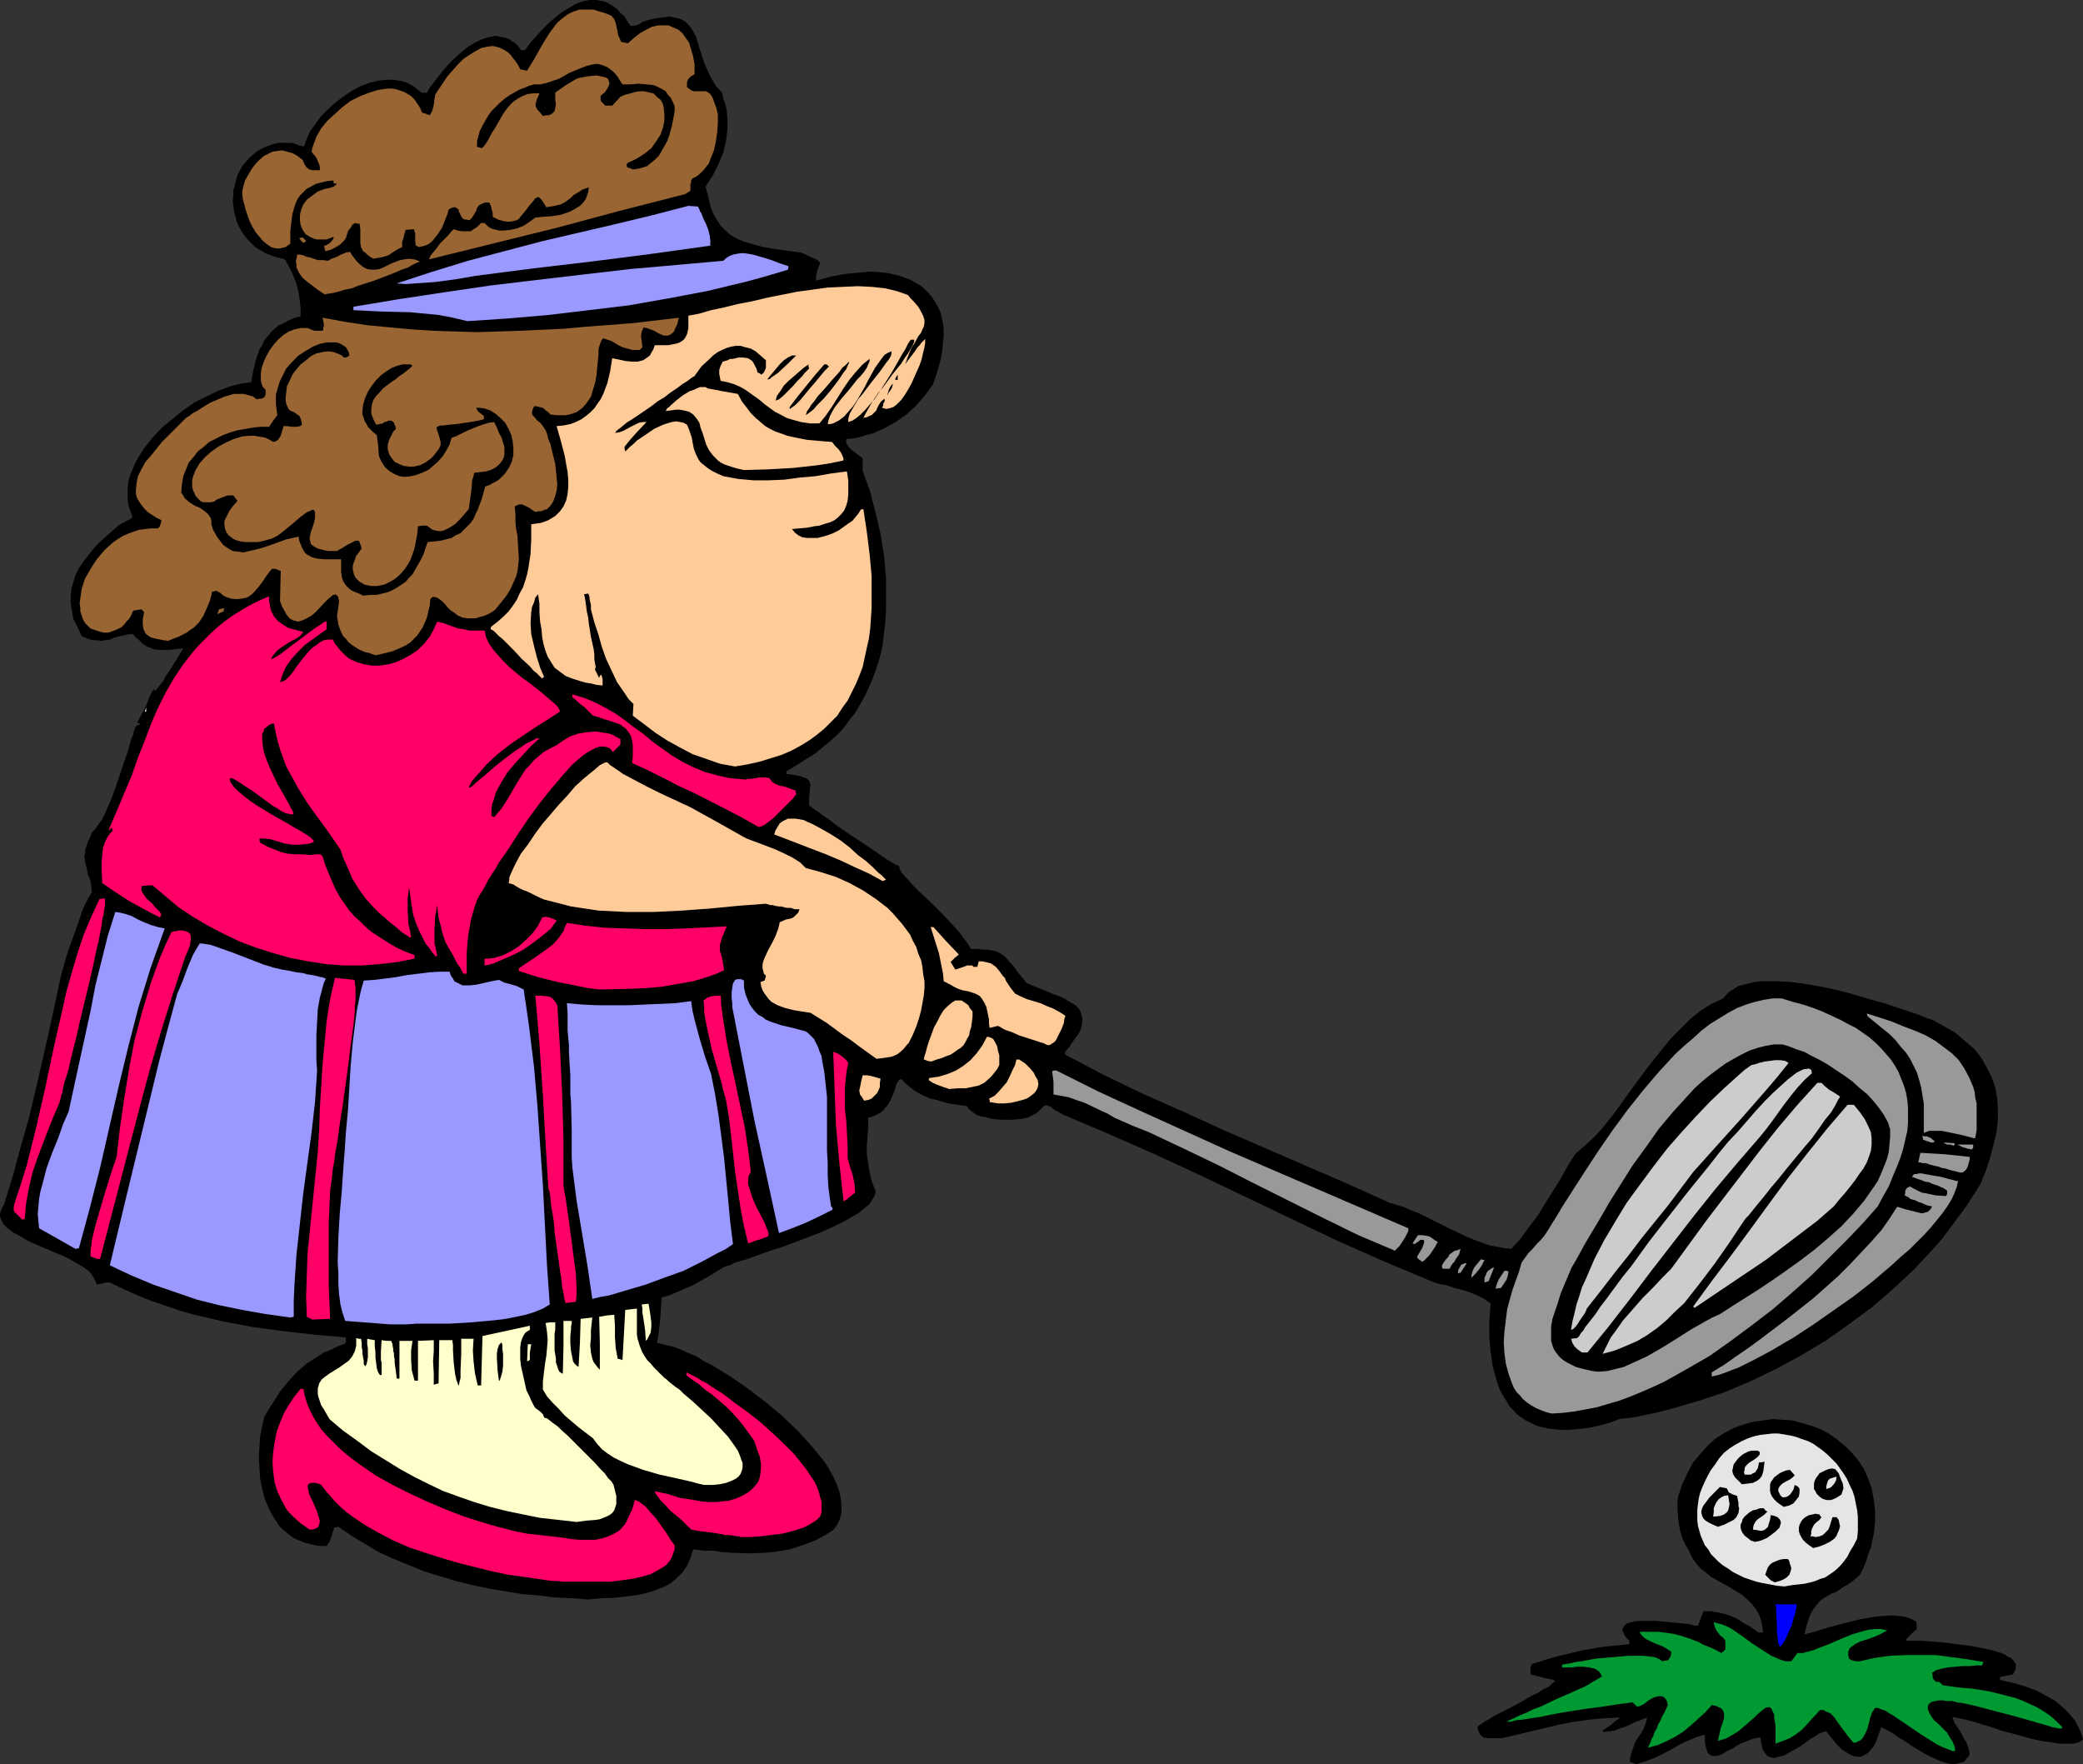 <?xml version="1.0" encoding="UTF-8" standalone="no"?>
<svg
   version="1.0"
   width="129.766mm"
   height="109.898mm"
   id="svg82"
   sodipodi:docname="Golfer 084.wmf"
   xmlns:inkscape="http://www.inkscape.org/namespaces/inkscape"
   xmlns:sodipodi="http://sodipodi.sourceforge.net/DTD/sodipodi-0.dtd"
   xmlns="http://www.w3.org/2000/svg"
   xmlns:svg="http://www.w3.org/2000/svg">
  <rect width="100%" height="100%" fill="#333333" stroke="none"/>
  <sodipodi:namedview
     id="namedview82"
     pagecolor="#ffffff"
     bordercolor="#000000"
     borderopacity="0.25"
     inkscape:showpageshadow="2"
     inkscape:pageopacity="0.0"
     inkscape:pagecheckerboard="0"
     inkscape:deskcolor="#d1d1d1"
     inkscape:document-units="mm" />
  <defs
     id="defs1">
    <pattern
       id="WMFhbasepattern"
       patternUnits="userSpaceOnUse"
       width="6"
       height="6"
       x="0"
       y="0" />
  </defs>
  <path
     style="fill:#000000;fill-opacity:1;fill-rule:evenodd;stroke:none"
     d="m 385.254,415.363 -0.808,-0.323 -0.646,-0.162 v -0.969 l 0.162,-0.646 0.485,-1.454 0.485,-1.454 0.646,-1.131 0.808,-1.131 0.646,-1.131 0.485,-1.292 0.323,-1.292 -2.586,0.969 -2.424,1.131 -1.454,0.485 -1.293,0.485 -1.131,0.162 -1.454,0.162 -0.162,-0.323 0.485,-0.323 0.485,-0.323 1.131,-0.808 1.131,-0.969 0.485,-0.323 0.323,-0.323 -3.555,0.162 -3.555,0.323 -3.555,0.485 -3.394,0.646 -6.787,1.616 -6.787,1.616 h -1.454 -1.131 -0.97 l -0.808,-0.162 -0.485,-0.323 -0.485,-0.485 -0.323,-0.808 -0.162,-0.485 v -0.485 l 0.646,-0.485 0.97,-0.646 1.131,-0.646 1.293,-0.808 2.909,-1.454 3.07,-1.616 2.747,-1.616 1.454,-0.646 1.131,-0.808 1.131,-0.485 0.808,-0.646 0.485,-0.485 0.485,-0.323 -0.485,-0.323 -0.646,-0.162 -1.616,-0.323 -1.778,-0.485 -0.646,-0.162 -0.646,-0.162 v -0.646 -0.485 -0.485 l 0.162,-0.485 0.162,-0.323 3.07,-0.969 2.747,-0.808 2.747,-0.646 2.586,-0.646 2.586,-0.485 2.909,-0.485 3.07,-0.323 3.232,-0.323 v -0.808 l -0.646,-0.646 -0.485,-0.646 -0.162,-0.485 -0.323,-0.485 v -0.485 l 0.162,-0.323 0.162,-0.323 0.323,-0.323 0.323,-0.323 0.485,-0.162 1.293,-0.323 1.454,-0.162 h 3.394 l 1.778,0.162 3.555,0.323 1.616,0.162 1.293,0.162 1.131,0.323 h 0.485 0.323 l 1.293,-3.393 h 1.778 l 1.778,0.323 1.454,0.323 1.454,0.485 1.454,0.646 1.454,0.969 1.778,0.969 1.778,1.292 h 1.131 l -0.162,-1.131 -0.162,-0.969 -0.485,-1.777 -0.808,-1.454 -0.97,-1.292 -1.131,-1.131 -1.293,-1.131 -2.909,-1.777 -1.454,-0.808 -1.454,-0.808 -1.454,-0.808 -1.131,-0.969 -1.293,-0.969 -1.131,-1.292 -0.97,-1.454 -0.646,-1.454 -0.97,-1.616 -0.646,-1.454 -0.485,-1.616 -0.323,-1.777 -0.162,-1.616 -0.162,-1.616 v -1.616 l 0.162,-1.454 0.485,-1.454 0.485,-1.454 1.293,-2.746 1.293,-2.423 1.778,-2.1 1.778,-1.939 1.778,-1.616 2.101,-1.292 2.101,-1.131 2.262,-0.808 2.262,-0.646 2.262,-0.323 2.424,-0.323 2.262,0.162 2.424,0.162 2.262,0.646 2.262,0.646 2.101,0.808 2.101,1.131 1.778,1.292 1.939,1.616 1.616,1.616 1.454,1.777 1.293,1.939 0.97,2.262 0.808,2.262 0.485,2.585 0.323,2.585 v 2.746 l -0.162,1.454 -0.162,1.454 -0.323,1.454 -0.323,1.616 -0.646,1.616 -0.485,1.616 -0.646,1.616 -0.808,1.616 -1.293,1.131 -1.293,0.969 -1.131,0.646 -0.97,0.646 -0.97,0.646 -0.97,0.323 -1.616,0.969 -0.808,0.485 -0.646,0.646 -0.646,0.808 -0.646,0.808 -0.646,1.131 -0.485,1.292 -0.485,1.616 -0.485,1.939 0.485,-0.162 0.646,-0.162 1.293,-0.323 1.454,-0.485 1.616,-0.485 3.555,-0.969 3.878,-0.969 3.717,-0.646 1.939,-0.162 1.778,-0.162 1.778,0.162 1.454,0.162 1.454,0.485 1.293,0.646 0.162,1.777 -0.808,0.646 -0.646,0.646 -0.646,0.646 -0.323,0.323 -0.162,0.485 h 1.454 0.646 0.808 0.808 l 2.101,0.162 2.262,0.162 2.586,0.323 5.01,0.646 2.424,0.485 2.262,0.485 2.101,0.646 0.808,0.323 0.646,0.485 0.808,0.323 0.485,0.485 0.323,0.485 0.323,0.485 v 0.646 0.485 l -0.323,0.646 -0.323,0.646 -1.616,0.323 -1.454,0.323 v 0.646 l 1.293,0.323 1.454,0.323 2.909,0.808 3.07,1.131 1.454,0.808 1.454,0.808 1.454,0.808 1.293,1.131 1.131,0.969 1.131,1.292 0.97,1.131 0.808,1.454 0.646,1.454 0.485,1.616 -0.485,0.323 -0.485,0.323 -0.646,0.162 -0.646,0.162 h -1.454 -1.778 l -2.101,-0.323 -2.262,-0.323 -2.262,-0.485 -2.262,-0.646 -4.848,-1.292 -2.262,-0.808 -2.262,-0.646 -2.101,-0.646 -1.778,-0.485 -1.616,-0.323 -1.454,-0.323 v 0.323 l 0.162,0.323 0.323,0.808 0.646,0.969 0.646,0.969 0.646,1.292 0.808,1.292 0.485,1.292 0.323,1.454 -0.323,0.646 -0.485,0.485 -0.323,0.485 -0.485,0.323 -0.646,0.162 -0.646,0.162 -0.646,0.162 h -0.646 l -1.454,-0.323 -1.454,-0.485 -1.778,-0.808 -1.616,-0.808 -3.232,-1.939 -1.616,-1.131 -1.454,-0.808 -1.293,-0.969 -1.131,-0.646 -0.97,-0.485 -0.323,-0.162 -0.323,-0.162 -0.646,1.777 -0.485,1.454 -0.646,1.292 -0.808,0.969 -0.646,0.646 -0.808,0.485 -0.808,0.323 h -0.808 l -0.97,-0.162 -0.97,-0.485 -0.808,-0.485 -0.97,-0.646 -0.808,-0.808 -0.97,-1.131 -0.808,-0.969 -0.97,-1.292 -0.646,0.162 -0.97,0.323 -0.97,0.646 -1.131,0.646 -2.424,1.777 -2.586,1.454 -1.131,0.646 -1.293,0.323 -1.131,0.323 -0.808,-0.162 -0.485,-0.162 -0.485,-0.323 -0.323,-0.485 -0.323,-0.485 -0.323,-0.485 -0.162,-0.808 -0.162,-0.808 -0.162,-1.131 -1.131,0.162 -1.131,0.323 -1.131,0.485 -1.293,0.485 -1.131,0.646 -0.97,0.646 -1.131,0.485 -0.97,0.646 -0.808,0.323 -0.808,0.162 h -0.808 l -0.646,-0.323 -0.162,-0.162 -0.323,-0.323 -0.162,-0.485 -0.162,-0.485 -0.162,-0.646 -0.162,-0.808 v -0.808 -0.969 l -1.778,0.485 -1.939,0.808 -2.101,0.969 -1.939,1.131 -2.101,1.131 -2.101,0.969 -2.101,0.808 z"
     id="path1" />
  <path
     style="fill:#009932;fill-opacity:1;fill-rule:evenodd;stroke:none"
     d="m 459.751,412.294 -1.131,-0.485 -1.293,-0.485 -1.293,-0.646 -1.293,-0.808 -2.586,-1.616 -2.586,-1.777 -2.424,-1.616 -1.131,-0.808 -1.131,-0.646 -0.97,-0.646 -0.97,-0.323 -0.808,-0.323 h -0.646 l -0.646,0.969 -0.485,1.292 -0.323,1.292 -0.323,1.292 -0.485,1.131 -0.646,1.131 -0.485,0.485 -0.323,0.162 -0.646,0.323 -0.646,0.162 -1.131,-1.292 -0.97,-1.292 -0.97,-1.292 -0.808,-1.131 -0.808,-1.131 -0.808,-0.808 -1.131,-0.485 -0.485,-0.323 h -0.808 l -2.262,2.423 -1.131,1.292 -1.131,1.131 -1.293,0.969 -1.293,0.808 -1.616,0.646 -1.778,0.646 v -1.616 -1.454 -1.131 l -0.162,-0.969 -0.162,-0.969 v -0.808 l -0.323,-0.485 -0.162,-0.485 -0.162,-0.323 -0.162,-0.162 -0.323,-0.162 h -0.323 l -0.646,0.162 -0.808,0.646 -0.97,0.808 -0.97,0.969 -1.131,0.969 -2.424,2.1 -1.616,0.969 -1.454,0.808 -1.778,0.485 0.323,-1.454 0.323,-1.454 0.485,-1.292 0.162,-0.646 0.162,-0.485 v -0.646 -0.485 l -0.162,-0.485 -0.162,-0.323 -0.485,-0.485 -0.485,-0.162 -0.646,-0.323 -0.97,-0.162 -1.616,1.777 -1.778,1.616 -1.616,1.454 -1.778,1.454 -1.778,1.131 -1.939,0.969 -2.101,0.969 -2.424,0.646 0.646,-1.292 0.162,-0.646 0.485,-0.808 0.162,-0.646 0.323,-0.646 0.323,-0.485 0.323,-0.969 0.485,-0.808 0.485,-1.131 0.646,-1.131 0.646,-1.454 -0.162,-0.808 -0.323,-0.646 -0.323,-0.323 -0.485,-0.323 h -0.485 -0.485 l -1.131,0.323 -1.131,0.646 -0.97,0.808 -0.97,0.485 -0.485,0.162 h -0.323 l -0.485,-0.485 -0.485,-0.485 h -0.485 l -0.808,0.162 -1.454,0.162 -2.101,0.323 -2.101,0.323 -2.424,0.323 -2.424,0.323 -5.01,0.808 -2.586,0.485 -2.262,0.485 -2.262,0.323 -1.939,0.323 -1.616,0.162 -0.646,0.162 -0.485,0.162 h -0.485 -0.485 -0.162 l 0.646,-0.323 1.131,-0.485 1.293,-0.646 1.616,-0.646 1.616,-0.808 1.778,-0.646 3.717,-1.777 3.717,-1.616 1.778,-0.808 1.454,-0.646 1.293,-0.808 1.131,-0.646 0.808,-0.485 0.323,-0.162 0.162,-0.323 -0.323,-0.485 -0.323,-0.485 -0.485,-0.323 -0.485,-0.323 -1.293,-0.323 -1.454,-0.162 h -1.454 l -1.293,0.162 h -1.131 -1.131 v -0.646 l 0.808,-0.162 1.131,-0.162 1.293,-0.323 1.454,-0.162 1.616,-0.323 1.778,-0.323 3.878,-0.323 3.717,-0.323 h 1.778 1.616 l 1.454,0.162 1.293,0.162 1.131,0.485 0.646,0.485 0.646,-0.162 h 0.323 l 0.485,-0.162 0.162,-0.323 0.162,-0.162 0.162,-0.323 0.162,-0.646 v -0.485 l -0.97,-0.646 -1.131,-0.646 -1.293,-0.485 -1.131,-0.485 -0.97,-0.485 -0.808,-0.485 -0.808,-0.808 -0.162,-0.323 -0.162,-0.323 h 1.616 1.454 1.293 l 1.293,0.162 2.262,0.323 1.939,0.485 1.939,0.646 2.101,0.808 1.131,0.646 1.293,0.485 1.454,0.646 1.454,0.808 0.97,-0.808 v -2.1 l -0.646,-0.808 -0.646,-0.485 -0.323,-0.485 -0.323,-0.323 -0.485,-0.969 -0.162,-0.485 -0.162,-0.808 1.131,0.323 1.131,0.323 1.131,0.485 1.131,0.646 2.101,1.454 2.424,1.777 2.262,1.454 2.262,1.454 1.131,0.485 1.131,0.485 1.131,0.323 h 1.293 l 1.454,-1.939 h 1.293 l 1.131,-0.323 1.293,-0.323 1.131,-0.485 2.586,-0.969 2.586,-1.131 2.747,-1.131 2.747,-0.808 1.293,-0.323 1.454,-0.162 h 1.454 l 1.454,0.323 -0.646,0.323 -0.808,0.485 -1.454,0.646 -1.778,0.646 -1.616,0.485 -1.293,0.646 -0.646,0.485 -0.485,0.323 -0.323,0.485 -0.162,0.646 v 0.646 l 0.162,0.808 0.485,0.323 0.485,0.162 0.646,0.162 h 0.323 0.646 l 3.555,-0.808 3.555,-0.485 3.555,-0.162 h 3.717 3.555 l 3.717,0.485 3.555,0.485 3.878,0.646 -0.323,0.808 h -1.293 l -1.616,0.162 h -1.778 l -3.394,0.323 -1.616,0.323 -1.131,0.323 -0.485,0.323 -0.485,0.323 0.162,0.485 v 0.485 l 0.162,0.485 0.323,0.323 0.323,0.323 h 0.323 0.323 l 0.485,0.323 0.485,0.485 3.394,0.485 1.778,0.162 1.939,0.162 3.878,0.646 3.878,0.969 1.939,0.485 1.778,0.646 1.778,0.808 1.778,0.808 1.616,0.969 1.616,1.131 1.454,1.292 1.293,1.292 -0.162,0.323 h -0.162 -0.485 l -0.808,-0.162 -0.808,-0.162 -0.97,-0.323 -2.262,-0.646 -2.747,-0.808 -2.909,-0.808 -3.07,-0.808 -3.07,-0.808 -3.07,-0.808 -2.909,-0.646 -1.293,-0.162 -1.131,-0.323 h -1.293 l -0.97,-0.162 h -0.97 l -0.808,0.162 -0.808,0.162 -0.485,0.323 -0.323,0.323 -0.162,0.485 v 0.646 l 0.323,0.808 0.485,0.808 0.646,0.969 0.646,0.485 0.646,0.646 0.808,0.808 0.97,0.969 0.646,1.131 0.646,0.969 0.485,1.131 0.162,0.969 -0.323,0.162 z"
     id="path2" />
  <path
     style="fill:#0000ff;fill-opacity:1;fill-rule:evenodd;stroke:none"
     d="m 419.028,387.575 -0.162,-0.323 -0.162,-0.485 -0.162,-1.292 -0.162,-1.292 v -1.454 l -0.162,-2.908 v -1.131 l -0.162,-0.969 h 5.01 l -0.162,1.131 -0.323,1.292 -0.808,2.746 -0.646,1.292 -0.485,1.292 -0.646,1.131 -0.808,1.131 v -0.162 z"
     id="path3" />
  <path
     style="fill:#000000;fill-opacity:1;fill-rule:evenodd;stroke:none"
     d="m 138.491,376.589 -3.878,-0.323 -4.04,-0.162 -3.878,-0.485 -3.878,-0.323 -3.878,-0.646 -3.878,-0.646 -3.878,-0.808 -3.878,-0.969 -3.717,-1.131 -3.717,-1.131 -3.555,-1.454 -3.555,-1.454 -3.555,-1.616 -3.232,-1.939 -3.232,-1.939 -3.07,-2.1 -0.97,0.162 -0.323,0.969 -0.323,1.131 -0.485,1.292 -0.646,0.969 h -1.454 l -1.293,-0.162 -1.293,-0.323 -1.293,-0.323 -1.131,-0.485 -1.131,-0.485 -0.97,-0.646 -0.97,-0.808 -0.808,-0.646 -0.808,-0.808 -1.293,-1.939 -1.131,-2.1 -0.97,-2.262 -0.646,-2.423 -0.485,-2.423 -0.162,-2.423 -0.162,-2.585 0.162,-2.585 0.162,-2.423 0.485,-2.423 0.485,-2.1 0.97,-1.616 0.97,-1.616 1.778,-2.746 2.101,-2.585 1.939,-2.1 2.262,-1.939 1.293,-0.808 1.454,-0.969 1.293,-0.808 1.616,-0.646 1.616,-0.808 1.778,-0.646 0.162,-0.485 v -0.323 -0.162 -0.485 l -7.434,-0.646 -7.11,-0.808 -7.272,-0.969 -6.949,-1.292 -3.394,-0.808 -3.555,-0.808 -3.394,-0.969 -3.232,-1.131 -3.394,-1.131 -3.232,-1.292 -3.232,-1.454 -3.394,-1.616 h -0.485 -0.485 l -0.646,0.162 -0.646,0.162 -0.808,0.162 -0.323,-0.808 -0.323,-0.646 -0.485,-0.808 -0.485,-0.646 -0.808,-0.646 -0.646,-0.485 -1.939,-1.131 -1.939,-1.131 -2.262,-0.969 -4.525,-1.939 -2.262,-0.969 -1.939,-1.131 -1.778,-0.969 L 2.262,289.51 1.616,289.026 0.97,288.379 0.646,287.895 0.323,287.248 0,286.441 v -0.485 l 0.162,-0.808 0.323,-0.808 0.485,-0.808 2.101,-6.785 1.778,-6.624 1.939,-6.785 1.616,-6.785 3.07,-13.409 2.909,-13.571 0.162,-0.646 0.323,-0.969 0.323,-1.131 0.323,-1.292 0.485,-1.454 0.485,-1.454 1.131,-3.07 1.131,-3.231 0.485,-1.454 0.485,-1.292 0.646,-1.292 0.485,-0.969 0.485,-0.808 0.323,-0.485 -0.162,-1.292 -0.162,-1.131 -0.323,-0.969 -0.323,-0.808 -0.162,-0.969 -0.162,-0.646 -0.323,-1.292 -0.162,-1.292 0.162,-0.808 v -0.808 l 0.323,-0.808 0.323,-0.969 0.485,-0.969 0.485,-1.292 0.808,-0.808 0.646,-0.969 0.808,-1.131 0.808,-1.454 0.646,-1.616 0.808,-1.777 1.293,-3.554 1.293,-3.877 0.646,-1.939 0.646,-1.777 0.485,-1.777 0.485,-1.616 0.323,-0.646 0.162,-0.808 0.485,-1.292 1.131,-0.485 -0.808,-0.323 2.101,-4.039 0.808,-2.1 0.485,-0.969 0.485,-0.808 0.323,0.485 0.808,-0.969 1.131,-1.454 0.485,-0.969 0.646,-0.969 0.485,-0.646 0.485,-0.808 0.485,-0.808 0.646,-0.969 0.646,-1.131 0.808,-1.292 -2.101,0.162 -0.97,0.162 h -2.424 l -1.454,-0.162 -1.293,-0.485 -1.131,-0.646 -1.131,-1.131 -0.646,-0.485 -0.646,-0.808 h -0.97 l -0.646,0.162 -1.454,0.323 -1.293,0.323 -1.131,0.485 -1.293,0.162 -0.808,0.162 -0.646,-0.162 h -0.97 l -0.808,-0.162 -0.97,-0.323 -1.131,-0.485 -0.97,-2.1 -0.97,-1.939 -0.323,-1.777 -0.323,-1.939 v -1.616 l 0.162,-1.777 0.485,-1.616 0.485,-1.616 0.808,-1.616 0.97,-1.454 1.131,-1.454 1.131,-1.454 1.293,-1.454 1.454,-1.292 3.07,-2.746 0.97,-0.646 0.97,-0.485 0.485,-0.323 0.485,-0.162 0.162,-0.162 0.323,-0.162 0.162,-0.323 -0.485,-1.292 -0.485,-1.454 -0.162,-1.292 v -1.454 -1.292 l 0.162,-1.454 0.323,-1.292 1.131,-2.746 0.646,-1.292 0.808,-1.292 0.808,-1.292 1.939,-2.423 2.262,-2.423 2.586,-2.1 2.586,-2.1 2.586,-1.777 2.909,-1.454 2.747,-1.292 2.586,-0.969 2.586,-0.646 1.293,-0.162 1.131,-0.162 0.485,-2.746 0.646,-2.585 0.808,-2.423 0.646,-0.969 0.485,-1.131 0.808,-0.969 0.808,-0.969 0.808,-0.808 0.97,-0.808 1.131,-0.485 1.131,-0.646 1.454,-0.646 1.454,-0.323 v -1.777 l -0.162,-1.777 -0.323,-2.1 -0.485,-1.939 -0.646,-1.777 -0.808,-1.777 -0.808,-1.454 -0.323,-0.646 -0.485,-0.323 -1.454,-0.323 -1.454,-0.485 -1.293,-0.485 -2.424,-1.454 -0.808,-0.808 -0.97,-0.969 -0.808,-0.969 -0.646,-0.969 -0.646,-1.131 -0.485,-1.131 -0.323,-1.292 -0.323,-1.131 -0.162,-1.292 -0.162,-1.292 0.162,-1.131 v -1.292 l 0.323,-1.131 0.323,-1.292 0.323,-1.131 1.131,-2.1 0.808,-0.969 0.808,-0.969 0.97,-0.808 0.97,-0.808 1.131,-0.646 1.131,-0.485 1.454,-0.485 1.293,-0.323 h 1.616 1.616 l 0.808,0.323 0.485,0.162 0.323,0.162 h 0.323 l 0.323,0.162 h 0.485 l 0.646,-1.777 0.808,-1.777 1.293,-1.777 1.293,-1.777 1.616,-1.616 1.778,-1.616 1.939,-1.454 1.939,-1.292 2.101,-1.131 2.262,-0.808 2.101,-0.485 2.101,-0.162 h 1.131 l 0.97,0.162 0.97,0.162 1.131,0.323 0.97,0.485 0.808,0.485 0.97,0.808 0.97,0.646 h 1.131 l 0.646,-1.131 0.97,-1.292 1.131,-1.454 1.131,-1.454 1.293,-1.454 1.454,-1.454 1.454,-1.292 1.616,-1.292 1.616,-0.969 1.616,-0.808 1.616,-0.485 1.616,-0.323 0.808,0.162 0.808,0.162 0.808,0.162 0.808,0.323 0.646,0.485 0.808,0.485 0.646,0.646 0.646,0.969 h 0.485 0.485 l 1.131,-1.616 1.293,-1.454 1.454,-1.616 1.454,-1.454 1.616,-1.454 1.616,-1.292 1.616,-0.969 1.616,-0.969 1.616,-0.646 L 138.814,0 h 1.616 l 0.808,0.162 0.97,0.162 0.808,0.323 0.808,0.485 0.808,0.485 0.808,0.646 0.646,0.808 0.97,0.808 0.646,1.131 0.808,1.131 1.293,-0.162 0.808,-0.323 0.646,-0.485 1.454,-0.485 1.454,-0.323 1.131,-0.162 1.131,-0.162 1.131,-0.162 0.808,0.162 0.808,0.162 0.808,0.162 0.646,0.323 0.646,0.323 0.97,0.969 0.808,1.131 0.808,1.454 0.485,1.616 0.485,1.616 1.131,3.393 0.808,1.777 0.808,1.616 0.97,1.616 1.454,1.616 0.323,1.454 0.485,1.292 0.323,1.454 0.162,2.908 v 1.292 l -0.162,1.454 -0.162,1.454 -0.646,2.746 -1.131,2.746 -1.293,2.585 -1.778,2.746 0.646,2.423 0.485,2.1 0.646,1.777 0.97,1.616 0.808,1.292 1.131,1.131 1.131,0.969 1.293,0.808 1.454,0.646 1.454,0.485 1.778,0.485 1.778,0.485 1.939,0.323 2.101,0.323 2.424,0.323 2.424,0.323 1.131,0.485 0.97,0.485 0.808,0.323 0.646,0.323 0.323,0.162 0.323,0.323 0.162,0.162 0.162,0.162 -0.162,0.485 -0.323,0.808 -0.162,0.485 -0.162,0.646 -0.162,0.808 v 0.969 l 3.555,-0.969 3.555,-0.646 3.555,-0.323 1.616,-0.162 h 1.616 l 1.616,0.162 1.454,0.162 1.454,0.323 1.293,0.323 1.293,0.485 1.293,0.485 1.131,0.646 1.131,0.646 0.97,0.808 0.97,0.969 0.808,0.969 0.646,0.969 0.646,1.131 0.646,1.292 0.323,1.292 0.323,1.454 0.162,1.454 v 1.454 l -0.162,1.777 -0.162,1.777 -0.323,1.777 -0.485,1.939 -0.646,2.1 -0.808,2.262 -1.939,2.585 -1.939,2.262 -2.262,2.1 -2.586,1.777 -2.586,1.454 -1.454,0.646 -1.454,0.646 -1.454,0.323 -1.454,0.485 -1.616,0.323 -1.616,0.162 v 0.808 l 0.323,0.646 0.323,0.485 0.485,0.485 1.293,0.969 1.454,1.131 v 2.908 l 1.778,5.008 1.293,5.008 1.131,4.847 0.808,5.008 0.485,5.17 v 2.585 2.585 2.585 l -0.162,2.746 -0.323,2.746 -0.323,2.908 -0.646,2.746 -0.808,2.585 -0.808,2.262 -0.97,2.262 -0.97,2.1 -1.131,1.939 -1.131,1.939 -1.293,1.616 -1.293,1.777 -1.454,1.616 -1.616,1.454 -1.778,1.454 -1.939,1.616 -2.101,1.292 -2.262,1.454 -2.424,1.454 v 0.646 l 1.293,0.162 0.97,0.162 0.97,0.162 0.808,0.323 0.485,0.162 0.323,0.162 0.323,0.323 0.323,0.323 v 0.323 l 0.162,0.485 -0.162,1.131 v 0.808 l -0.162,0.808 v 0.969 1.131 l 0.162,0.162 h 0.162 l 0.323,0.323 0.485,0.323 0.97,0.646 1.293,0.969 1.454,0.969 1.616,1.292 3.555,2.423 3.717,2.423 1.616,1.131 1.616,1.131 1.454,0.969 1.131,0.646 0.485,0.323 0.485,0.323 h 0.323 l 0.323,0.162 0.162,0.808 0.485,0.808 0.808,0.969 0.97,0.969 0.97,1.131 1.293,1.292 2.747,2.585 2.747,2.746 2.747,2.908 1.293,1.454 0.97,1.292 0.97,1.292 0.808,1.292 h 1.454 l 1.293,0.162 h 1.131 l 0.808,0.162 0.808,0.162 0.646,0.162 1.131,0.646 0.646,0.485 0.485,0.485 0.485,0.646 0.646,0.646 0.808,0.969 0.646,0.969 0.97,1.131 1.131,1.454 3.232,1.292 1.616,0.646 1.454,0.646 1.454,0.485 1.293,0.646 1.293,0.808 1.131,0.646 0.808,0.808 0.485,0.969 0.323,1.131 v 0.485 0.646 l -0.162,0.808 -0.162,0.646 -0.323,0.808 -0.485,0.808 -0.646,0.808 -0.646,0.969 -0.646,0.969 -0.97,1.131 v 0.646 l 9.211,4.847 9.373,4.524 9.534,4.2 9.534,4.362 9.696,4.2 9.696,4.2 9.696,4.2 9.696,4.362 1.616,0.485 1.616,0.485 1.778,0.808 1.778,0.646 3.555,1.777 3.878,1.939 3.717,1.777 1.939,0.808 1.778,0.646 1.778,0.646 1.778,0.323 1.778,0.323 1.616,0.162 2.262,-2.423 1.939,-2.746 2.101,-2.746 1.778,-2.908 1.939,-3.07 1.778,-2.908 1.616,-2.908 1.778,-2.746 2.101,-1.777 2.101,-1.939 2.101,-2.262 1.939,-2.423 1.939,-2.585 1.939,-2.746 4.04,-5.493 2.101,-2.746 2.101,-2.585 2.101,-2.585 2.262,-2.262 2.262,-2.262 2.424,-1.939 2.586,-1.616 1.454,-0.646 1.293,-0.646 0.646,-0.808 0.808,-0.808 1.131,-0.646 0.97,-0.646 1.293,-0.323 1.293,-0.323 1.293,-0.323 1.616,-0.162 h 1.454 1.778 l 3.394,0.162 3.555,0.485 3.878,0.646 3.717,0.808 3.717,0.969 3.717,1.131 3.555,0.969 3.394,1.131 2.909,0.969 1.454,0.485 1.293,0.485 1.131,0.485 1.131,0.323 1.454,0.808 1.454,0.808 1.454,0.808 1.293,0.808 1.131,0.969 1.131,0.969 2.101,1.777 1.616,2.1 1.293,2.262 1.131,2.262 0.808,2.262 0.485,2.585 0.162,2.585 v 2.585 l -0.323,2.908 -0.646,2.746 -0.808,3.07 -0.97,3.07 -1.293,3.231 -1.616,2.585 -1.778,2.746 -1.778,2.423 -1.939,2.585 -1.939,2.585 -2.101,2.423 -2.262,2.423 -2.262,2.423 -2.424,2.262 -2.424,2.262 -5.01,4.362 -5.494,4.039 -5.494,3.877 -5.656,3.393 -5.979,3.231 -5.979,2.908 -6.141,2.585 -6.302,2.1 -6.141,1.777 -3.07,0.808 -3.07,0.646 -3.07,0.646 -3.07,0.323 -2.101,0.808 -2.262,0.646 -2.101,0.485 -1.939,0.323 -1.939,0.162 -1.778,0.162 h -1.616 l -1.616,-0.162 -1.454,-0.162 -1.454,-0.323 -1.293,-0.323 -1.293,-0.646 -1.293,-0.646 -0.97,-0.646 -1.131,-0.808 -0.808,-0.969 -0.97,-0.969 -0.646,-1.131 -0.808,-1.292 -0.646,-1.131 -0.485,-1.292 -0.485,-1.454 -0.808,-3.07 -0.485,-3.231 -0.323,-3.716 v -3.716 l 0.323,-4.039 -0.646,-0.485 -0.646,-0.485 -1.454,-0.808 -1.939,-0.808 -1.939,-0.646 -1.939,-0.485 -1.939,-0.646 -0.97,-0.162 -0.808,-0.162 -1.454,-0.485 -11.15,-4.685 -10.989,-4.847 -21.654,-10.34 -10.827,-5.17 -10.827,-5.008 -10.666,-4.685 -10.989,-4.685 -0.808,-0.485 -0.97,-0.485 -0.646,-0.485 -0.323,-0.323 -0.485,-0.162 -0.323,-0.162 h -0.485 l -0.485,0.323 -0.323,0.323 -0.323,0.323 -0.485,0.485 -0.646,0.485 -0.97,0.485 -0.97,0.485 -0.808,0.162 -0.97,0.162 -1.939,0.162 h -2.101 l -2.262,-0.162 -1.939,-0.485 -0.97,-0.162 -0.97,-0.323 -0.646,-0.485 -0.646,-0.485 -0.646,-0.485 -0.323,-0.646 -2.424,-0.323 -2.101,-0.323 -2.101,-0.646 -2.101,-0.485 -1.778,-0.808 -1.778,-0.969 -1.616,-1.292 -0.808,-0.646 -0.646,-0.808 h -0.323 l -0.323,0.162 -0.323,0.485 -0.323,0.485 -0.162,0.646 -0.162,0.646 -0.646,1.616 -0.808,1.616 -0.485,0.646 -0.646,0.808 -0.646,0.646 -0.808,0.485 -1.131,0.485 -1.131,0.323 v 2.262 l -0.162,2.262 -0.162,2.1 v 1.939 l 0.323,2.1 0.323,2.1 0.485,2.1 0.485,1.292 0.485,1.131 -0.162,0.808 -0.323,0.646 -0.485,0.808 -0.485,0.808 -0.808,0.646 -0.808,0.646 -0.97,0.808 -1.131,0.646 -2.262,1.292 -2.586,1.292 -2.909,1.292 -2.909,1.131 -5.979,2.262 -3.07,0.969 -2.747,0.969 -2.586,0.969 -2.262,0.646 -0.97,0.323 -0.808,0.485 -0.808,0.162 -0.808,0.323 -3.394,2.1 -3.717,2.1 -1.939,0.808 -1.778,0.808 -1.939,0.808 -1.778,0.485 -0.162,2.585 -0.162,2.585 -0.323,2.585 -0.162,1.454 -0.323,1.454 1.293,0.323 1.293,0.323 1.454,0.323 1.616,0.646 1.778,0.808 1.939,0.808 1.778,1.131 1.939,0.969 2.101,1.292 2.101,1.292 4.202,2.908 4.04,3.07 4.04,3.393 3.717,3.554 1.616,1.777 1.616,1.777 1.454,1.777 1.454,1.777 1.131,1.777 0.97,1.777 0.808,1.777 0.646,1.777 0.323,1.616 0.162,1.616 v 1.616 l -0.323,1.454 -0.646,1.454 -0.97,1.292 -2.101,1.292 -2.101,1.131 -2.101,0.808 -1.939,0.646 -1.939,0.646 -1.939,0.323 -1.939,0.323 -1.939,0.162 -3.878,0.162 -4.04,-0.162 -2.262,-0.162 -2.101,-0.323 h -2.262 l -2.424,-0.323 -0.646,2.1 -0.808,1.777 -1.131,1.616 -1.131,1.131 -1.454,1.292 -1.454,0.808 -1.616,0.646 -1.778,0.646 -1.778,0.485 -1.778,0.323 -3.878,0.485 -1.778,0.162 h -1.939 z"
     id="path4" />
  <path
     style="fill:#e5e5e5;fill-opacity:1;fill-rule:evenodd;stroke:none"
     d="m 420.16,373.52 -1.778,-0.162 -1.616,-0.323 -1.778,-0.323 -1.454,-0.323 -1.454,-0.485 -1.454,-0.485 -1.293,-0.646 -1.293,-0.646 -1.131,-0.808 -1.293,-0.808 -0.97,-0.808 -0.808,-0.808 -0.97,-0.969 -0.646,-1.131 -0.808,-0.969 -0.485,-1.131 -0.485,-1.131 -0.323,-1.131 -0.323,-1.131 -0.162,-1.292 v -1.292 -1.292 l 0.162,-1.292 0.162,-1.292 0.323,-1.292 0.485,-1.292 0.646,-1.454 0.646,-1.292 0.808,-1.454 0.97,-1.292 0.97,-1.454 1.131,-1.292 1.454,-1.131 1.293,-0.808 1.454,-0.808 1.454,-0.646 1.454,-0.485 1.454,-0.323 1.454,-0.162 1.454,-0.162 h 1.293 l 2.909,0.485 1.293,0.323 1.293,0.485 1.454,0.485 1.293,0.646 1.131,0.808 1.131,0.808 1.131,0.969 0.97,0.969 1.131,1.131 0.808,1.131 0.808,1.131 0.808,1.292 0.646,1.454 0.646,1.292 0.485,1.454 0.323,1.616 0.323,1.616 0.162,1.616 v 1.616 1.616 l -0.162,1.777 -0.808,1.616 -0.808,1.292 -0.646,1.292 -0.808,1.131 -0.808,0.969 -0.808,0.808 -0.97,0.808 -0.97,0.646 -0.97,0.646 -1.131,0.323 -1.131,0.485 -1.131,0.323 -1.454,0.323 -1.454,0.162 -1.454,0.162 z"
     id="path5" />
  <path
     style="fill:#000000;fill-opacity:1;fill-rule:evenodd;stroke:none"
     d="m 417.897,372.551 -0.646,-0.323 -0.323,-0.162 -0.485,-0.485 -0.323,-0.323 -0.485,-0.485 0.323,-0.969 0.323,-0.808 0.485,-0.646 0.646,-0.485 0.808,-0.323 0.808,-0.323 0.97,-0.162 h 0.97 l 0.323,0.485 0.162,0.646 0.323,0.969 -0.162,0.808 -0.323,0.808 -0.646,0.646 -0.808,0.485 -0.808,0.323 z"
     id="path6" />
  <path
     style="fill:#ff0066;fill-opacity:1;fill-rule:evenodd;stroke:none"
     d="m 129.926,372.227 -3.232,-0.485 -3.394,-0.485 -3.555,-0.485 -3.878,-0.808 -3.878,-0.969 -3.878,-0.969 -3.878,-1.131 -4.04,-1.292 -3.878,-1.292 -3.717,-1.616 -3.394,-1.777 -3.394,-1.939 -3.07,-2.1 -1.293,-0.969 -1.293,-1.131 -1.293,-1.292 -1.131,-1.292 -1.131,-1.292 -0.97,-1.292 -0.646,-0.323 -0.808,-0.162 h -0.485 -0.485 l -0.323,0.162 h -0.162 l -0.162,0.323 -0.162,0.323 0.162,0.646 0.162,0.969 0.485,1.131 0.485,0.969 0.97,2.262 0.323,1.131 0.323,0.969 -0.162,0.969 -0.162,0.323 -0.162,0.323 -0.323,0.162 -0.323,0.162 -0.646,0.162 h -0.646 l -2.101,-1.454 -1.778,-1.616 -0.808,-0.808 -0.808,-0.969 -1.131,-2.1 -0.97,-2.1 -0.646,-2.1 -0.323,-2.423 -0.162,-2.262 0.162,-2.423 0.323,-2.262 0.485,-2.423 0.808,-2.262 0.97,-2.262 1.131,-1.939 1.293,-1.939 1.454,-1.777 h 0.323 0.323 l 0.323,1.616 0.485,1.616 0.646,1.616 0.808,1.616 0.97,1.616 0.97,1.454 1.293,1.454 1.454,1.454 1.454,1.454 1.454,1.292 1.616,1.292 1.778,1.292 3.717,2.585 4.04,2.262 4.202,2.1 4.202,1.939 4.202,1.777 4.202,1.616 4.04,1.292 3.878,1.131 1.939,0.485 1.778,0.485 1.616,0.323 1.616,0.323 4.363,0.485 4.202,0.485 1.939,0.323 1.939,0.162 h 1.778 1.778 l 1.616,-0.323 1.454,-0.485 1.454,-0.646 1.293,-0.808 1.131,-1.292 0.485,-0.808 0.323,-0.808 0.485,-0.969 0.485,-0.969 0.323,-1.131 0.323,-1.131 0.485,0.162 0.646,0.323 0.646,0.485 0.646,0.485 1.131,1.292 1.454,1.616 2.424,3.393 0.97,1.616 0.97,1.292 v 0.969 l -0.323,0.808 -0.323,0.969 -0.323,0.646 -0.646,0.808 -0.646,0.646 -0.808,0.485 -0.808,0.485 -1.778,0.969 -2.262,0.646 -2.262,0.485 -2.424,0.323 -2.424,0.323 h -2.586 -4.686 -2.101 -1.939 l -1.454,-0.162 z"
     id="path7" />
  <path
     style="fill:#000000;fill-opacity:1;fill-rule:evenodd;stroke:none"
     d="m 426.947,364.473 -0.97,-0.646 -0.808,-0.646 -0.646,-0.646 -0.485,-0.808 -0.323,-0.646 -0.162,-0.646 v -0.808 l 0.162,-0.646 0.323,-0.646 0.323,-0.485 0.485,-0.485 0.485,-0.323 0.646,-0.323 0.808,-0.162 0.646,-0.162 0.97,0.162 0.162,0.323 0.323,0.323 -0.485,0.646 -0.646,0.485 -0.323,0.323 -0.323,0.323 -0.162,0.323 -0.323,0.646 -0.162,0.646 v 0.485 l -0.162,0.646 h 0.646 l 0.485,0.162 0.97,-0.162 0.808,-0.323 0.646,-0.646 0.646,-0.646 0.323,-0.808 0.646,-2.1 h 0.97 l 0.485,0.646 0.162,0.808 0.162,0.646 -0.162,0.646 -0.162,0.485 -0.323,0.646 -0.162,0.485 -0.485,0.646 -1.131,0.808 -1.293,0.646 -1.293,0.485 z"
     id="path8" />
  <path
     style="fill:#000000;fill-opacity:1;fill-rule:evenodd;stroke:none"
     d="m 413.211,363.019 -0.97,-0.323 -0.808,-0.646 -0.646,-0.485 -0.485,-0.646 -0.323,-0.646 -0.162,-0.646 v -0.646 l 0.323,-0.646 0.162,-0.646 0.485,-0.646 1.131,-0.969 0.808,-0.485 0.808,-0.162 0.808,-0.323 h 0.97 l 0.323,0.485 0.323,0.162 0.162,0.162 -0.646,0.646 -0.646,0.485 -0.485,0.323 -0.485,0.323 -0.323,0.323 -0.323,0.485 -0.323,0.646 -0.162,0.969 1.131,0.162 0.808,0.162 0.646,-0.162 0.485,-0.323 0.485,-0.485 0.162,-0.646 0.323,-0.969 0.162,-1.131 0.808,0.162 0.808,0.323 0.485,0.485 0.162,0.323 0.162,0.485 -0.162,0.485 -0.162,0.646 -0.485,0.485 -0.485,0.485 -0.646,0.485 -1.293,0.969 -1.454,0.646 -0.646,0.162 z"
     id="path9" />
  <path
     style="fill:#ff0066;fill-opacity:1;fill-rule:evenodd;stroke:none"
     d="m 174.366,361.888 -0.323,-0.162 h -0.485 l -0.808,-0.162 -1.131,-0.162 h -0.808 l -0.808,-0.162 -0.808,-0.162 -1.131,-0.162 -1.131,-0.162 -1.293,-0.162 -1.293,-0.162 -1.616,-0.323 -1.131,-1.131 -1.131,-1.131 -2.747,-2.262 -1.131,-1.292 -1.131,-1.131 -0.808,-1.131 -0.323,-0.485 -0.162,-0.485 1.293,0.323 1.616,0.323 3.07,0.969 3.232,0.485 1.778,0.323 1.616,0.162 h 1.778 l 1.454,-0.162 1.616,-0.162 1.616,-0.485 1.454,-0.646 1.454,-0.808 1.293,-1.131 1.131,-1.454 0.323,-0.969 0.162,-0.969 0.162,-1.939 -0.323,-1.939 -0.646,-1.777 -0.646,-1.939 -1.131,-1.616 -1.293,-1.777 -1.293,-1.616 -1.454,-1.616 -1.616,-1.616 -3.232,-2.746 -1.616,-1.131 -1.454,-1.292 -1.454,-0.969 -1.293,-0.969 -0.162,-0.323 v -0.485 l 0.646,0.323 0.97,0.485 0.97,0.485 0.97,0.646 1.293,0.646 1.131,0.808 2.586,1.616 2.747,2.1 2.909,2.1 2.909,2.262 2.909,2.585 2.586,2.423 2.586,2.585 2.101,2.585 1.131,1.454 0.808,1.292 0.808,1.131 0.646,1.292 0.485,1.292 0.323,1.292 0.323,1.131 v 1.131 1.131 l -0.323,1.131 -0.808,0.808 -0.97,0.646 -1.131,0.646 -0.97,0.485 -2.424,0.808 -2.586,0.646 -2.586,0.323 -2.586,0.323 -2.424,0.162 z"
     id="path10" />
  <path
     style="fill:#000000;fill-opacity:1;fill-rule:evenodd;stroke:none"
     d="m 404.484,359.464 -1.131,-0.485 -0.97,-0.485 -0.808,-0.485 -0.485,-0.485 -0.323,-0.646 -0.162,-0.646 v -0.485 l 0.162,-0.646 0.323,-0.646 0.485,-0.646 0.97,-1.292 2.424,-2.423 0.808,0.162 0.808,0.162 0.485,0.969 0.97,0.485 0.97,0.323 0.162,0.808 0.162,0.808 v 0.808 l 0.162,0.485 -0.162,1.131 -0.485,0.969 -0.646,0.646 -0.97,0.485 -1.293,0.646 z"
     id="path11" />
  <path
     style="fill:#ffffcc;fill-opacity:1;fill-rule:evenodd;stroke:none"
     d="m 135.744,358.334 -4.202,-0.485 -4.363,-0.485 -4.04,-0.808 -3.878,-0.808 -3.878,-0.969 -3.717,-1.131 -3.717,-1.292 -3.555,-1.292 -3.394,-1.616 -3.555,-1.777 -3.232,-1.777 -3.394,-2.1 -3.394,-2.1 -3.232,-2.423 -3.394,-2.423 -3.232,-2.746 -0.646,-1.131 -0.646,-1.131 -0.646,-0.969 -0.323,-0.969 -0.323,-0.969 -0.162,-0.646 v -0.808 -0.646 l 0.162,-0.485 0.162,-0.646 0.646,-0.969 0.808,-0.646 1.131,-0.808 2.101,-1.292 1.131,-0.808 1.131,-0.808 0.808,-0.969 0.646,-1.292 0.162,-0.646 0.162,-0.646 v -0.808 -0.969 l 0.646,0.162 h 0.485 l 0.162,0.969 v 0.969 l 0.162,0.808 v 0.646 l 0.162,0.969 0.162,0.808 v 0.485 0.323 l 0.323,0.485 0.162,-0.162 0.162,-0.323 0.162,-0.646 0.162,-0.969 v -2.1 l -0.162,-0.969 v -0.808 -0.485 l 0.808,0.162 0.97,0.162 v 0.646 0.808 l 0.162,1.292 v 1.292 l 0.162,1.292 0.162,1.292 0.323,0.969 0.323,0.485 0.162,0.162 h 0.162 l 0.162,-0.162 v -0.969 -1.777 l -0.162,-0.646 v -2.1 l 0.162,-2.585 1.131,0.162 h 1.131 l 0.323,0.808 v 0.323 l 0.162,0.808 v 0.485 l 0.162,0.485 v 0.646 l 0.162,0.808 v 0.808 l 0.162,1.131 0.162,1.131 0.162,1.454 h 0.646 v -8.886 h 3.07 l -0.323,2.262 v 2.262 l 0.162,2.423 0.646,2.423 h 0.808 v -9.37 l 3.717,-0.162 v 2.585 l -0.162,2.423 0.162,2.746 v 2.746 l 0.485,-0.162 0.646,-0.162 0.162,-10.178 h 3.07 l 0.162,1.131 v 1.292 l 0.162,2.746 0.323,2.746 0.323,1.454 0.485,1.292 0.162,-0.162 v -0.323 l 0.162,-0.646 0.162,-0.646 v -1.777 l 0.162,-3.716 v -3.716 h 2.909 l -0.162,2.746 0.162,2.585 0.323,2.746 0.323,1.454 0.323,1.454 h 0.808 l 0.323,-11.632 11.15,-2.423 v 0.485 0.485 l -0.808,0.485 -0.485,0.485 -0.485,0.969 -0.323,0.969 -0.162,1.292 v 1.292 1.454 l 0.162,1.454 0.646,2.908 0.646,2.908 0.646,1.292 0.485,1.131 0.485,0.969 0.485,0.808 0.485,0.323 0.646,0.485 0.646,0.646 0.323,0.808 0.646,0.162 0.646,0.485 0.808,0.646 1.131,0.808 0.97,0.969 1.293,1.131 2.586,2.585 2.586,2.585 1.293,1.292 1.131,1.292 1.131,1.131 0.808,1.131 0.808,0.808 0.485,0.808 0.323,1.292 0.323,1.292 v 1.131 0.808 l -0.323,0.969 -0.162,0.485 -0.485,0.646 -0.646,0.485 -0.646,0.323 -0.808,0.323 -0.808,0.323 -0.97,0.162 -2.101,0.162 z"
     id="path12" />
  <path
     style="fill:#e5e5e5;fill-opacity:1;fill-rule:evenodd;stroke:none"
     d="m 404,357.041 h -0.646 l 0.162,-0.969 v -0.969 l 0.323,-0.808 0.323,-0.646 0.485,-0.646 0.646,-0.485 0.646,-0.323 0.97,-0.162 0.162,1.131 0.162,0.969 -0.162,0.808 -0.162,0.646 -0.323,0.485 -0.646,0.485 -0.808,0.323 z"
     id="path13" />
  <path
     style="fill:#000000;fill-opacity:1;fill-rule:evenodd;stroke:none"
     d="m 419.998,354.779 -0.97,-0.646 -0.646,-0.485 -0.646,-0.646 -0.485,-0.646 -0.323,-0.646 -0.162,-0.646 v -0.808 -0.646 l 0.162,-0.646 0.485,-0.646 0.323,-0.485 0.646,-0.485 0.646,-0.485 0.646,-0.323 0.808,-0.323 0.97,-0.162 1.131,1.292 -0.485,0.485 -0.646,0.485 -0.97,0.485 -0.808,0.485 -0.646,0.646 -0.162,0.323 -0.162,0.323 v 0.485 l 0.162,0.323 0.323,0.646 0.485,0.485 h 0.646 l 0.485,-0.162 0.485,-0.323 0.323,-0.323 0.646,-0.969 0.323,-1.131 0.323,0.162 0.323,0.162 0.323,0.323 0.162,0.323 v 0.808 l -0.162,0.969 -0.646,0.808 -0.646,0.808 -0.97,0.485 -0.646,0.162 z"
     id="path14" />
  <path
     style="fill:#000000;fill-opacity:1;fill-rule:evenodd;stroke:none"
     d="m 430.017,353.164 -0.97,-0.323 -0.646,-0.485 -0.646,-0.646 -0.323,-0.646 -0.323,-0.485 v -0.646 -0.646 l 0.162,-0.646 0.323,-0.646 0.485,-0.646 0.323,-0.485 0.646,-0.323 0.646,-0.323 0.808,-0.323 0.808,-0.162 0.808,0.162 0.808,0.969 0.485,1.292 0.485,1.131 0.162,1.131 -0.162,0.485 -0.162,0.485 -0.162,0.485 -0.485,0.323 -0.485,0.323 -0.646,0.323 -0.808,0.323 z"
     id="path15" />
  <path
     style="fill:#e5e5e5;fill-opacity:1;fill-rule:evenodd;stroke:none"
     d="m 430.017,350.579 v -0.646 l 0.162,-0.646 0.162,-0.485 0.162,-0.323 0.323,-0.323 0.485,-0.162 0.485,-0.162 0.646,-0.162 -0.162,0.969 -0.485,0.808 -0.808,0.808 -0.485,0.162 z"
     id="path16" />
  <path
     style="fill:#ffffcc;fill-opacity:1;fill-rule:evenodd;stroke:none"
     d="m 165.801,349.609 -1.454,-0.323 -1.778,-0.485 -3.555,-0.808 -3.717,-0.808 -3.878,-1.131 -1.778,-0.646 -1.778,-0.646 -1.778,-0.808 -1.616,-0.808 -1.454,-0.969 -1.293,-0.969 -1.131,-1.292 -0.97,-1.292 -3.394,-2.585 -3.232,-2.746 -1.454,-1.616 -1.454,-1.454 -1.293,-1.454 -0.97,-1.616 v -1.939 l 0.485,-4.039 0.323,-1.939 0.162,-1.777 0.162,-1.939 -0.162,-1.939 -0.323,-2.1 1.131,-0.162 h 1.131 v 0.323 0.646 0.808 l -0.162,0.808 v 4.039 l 0.323,1.939 v 0.969 l 0.323,0.808 0.162,0.646 0.323,0.646 0.485,0.323 0.323,0.162 0.162,-6.301 v -6.139 h 1.939 v 0.162 0.485 l -0.162,0.646 v 0.646 l -0.162,1.616 v 1.777 l 0.162,1.777 0.323,1.616 0.162,0.808 0.323,0.485 0.485,0.485 0.485,0.323 0.162,-2.908 0.162,-2.746 0.162,-5.654 2.747,-0.323 -0.162,1.454 -0.162,1.616 v 1.777 l -0.162,1.616 0.162,1.777 0.323,1.454 0.323,0.808 0.485,0.646 0.485,0.646 0.485,0.485 v -6.301 l -0.162,-6.139 1.778,-0.323 1.778,-0.162 0.162,2.585 v 2.585 l 0.162,2.585 0.485,2.585 0.646,0.162 0.485,0.162 0.323,-5.816 0.323,-5.978 1.293,-0.162 1.454,-0.162 v 5.17 0.969 l 0.162,0.969 0.485,1.616 0.646,1.616 0.485,0.808 0.646,0.969 0.808,0.808 0.808,0.969 1.131,1.131 1.293,1.292 0.485,0.323 0.485,0.485 0.808,0.646 0.808,0.646 0.97,0.646 0.97,0.969 2.101,1.777 2.101,1.939 2.262,2.1 2.101,2.262 1.939,2.1 0.808,1.131 0.808,1.131 0.646,0.969 0.485,1.131 0.323,0.969 0.323,0.808 v 0.969 l -0.162,0.808 -0.323,0.808 -0.485,0.646 -0.646,0.485 -0.97,0.485 -1.293,0.485 -1.454,0.323 -1.616,0.162 z"
     id="path17" />
  <path
     style="fill:#000000;fill-opacity:1;fill-rule:evenodd;stroke:none"
     d="m 410.14,349.448 -0.808,-0.808 -0.808,-0.808 -0.485,-0.808 -0.162,-0.808 0.162,-0.646 0.162,-0.808 0.485,-0.646 0.485,-0.646 0.485,-0.485 0.808,-0.646 0.646,-0.323 0.646,-0.323 0.808,-0.162 h 0.646 0.646 l 0.485,0.323 v 0.485 l -0.162,0.323 -0.485,0.485 -0.646,0.485 -1.293,0.808 -0.646,0.646 -0.323,0.485 v 0.485 l -0.162,0.485 0.162,0.646 h 0.808 0.646 l 0.485,-0.323 0.485,-0.162 0.323,-0.485 0.323,-0.485 0.162,-0.646 0.162,-0.808 h 0.646 l 0.646,-0.162 -0.162,1.292 -0.162,1.131 -0.323,0.969 -0.485,0.646 -0.646,0.485 -0.97,0.485 -1.131,0.162 z"
     id="path18" />
  <path
     style="fill:#999999;fill-opacity:1;fill-rule:evenodd;stroke:none"
     d="m 365.377,332.808 -1.293,-0.323 -1.293,-0.485 -1.131,-0.485 -1.131,-0.646 -0.97,-0.646 -0.97,-0.808 -0.646,-0.808 -0.808,-0.808 -0.646,-0.969 -0.485,-1.131 -0.808,-2.262 -0.646,-2.423 -0.323,-2.423 -0.162,-2.585 0.162,-2.585 0.323,-2.585 0.323,-2.585 0.646,-2.423 0.646,-2.262 0.808,-2.262 0.646,-1.777 0.323,-1.131 0.323,-1.131 0.808,-1.131 0.808,-1.131 0.97,-0.969 0.97,-1.131 0.97,-0.969 0.808,-0.969 0.97,-1.454 0.97,-1.616 1.131,-1.777 1.131,-1.939 2.586,-4.039 2.909,-4.524 3.07,-4.685 3.232,-4.685 3.555,-4.847 3.717,-4.685 3.717,-4.362 3.878,-4.2 2.101,-1.939 2.101,-1.777 1.939,-1.777 2.101,-1.616 2.101,-1.292 2.101,-1.292 2.101,-1.131 2.101,-0.808 2.101,-0.646 2.101,-0.485 2.101,-0.323 h 2.101 l 2.586,0.808 2.424,0.646 2.424,0.808 2.101,0.808 2.101,0.969 2.101,0.969 1.778,0.969 1.939,0.969 1.616,1.131 1.616,1.131 1.454,1.292 1.293,1.292 1.131,1.292 1.131,1.292 0.97,1.454 0.808,1.454 0.646,1.616 0.646,1.616 0.485,1.616 0.323,1.777 0.162,1.777 v 1.777 1.777 l -0.162,1.939 -0.485,2.1 -0.485,2.1 -0.646,2.1 -0.808,2.1 -0.97,2.262 -0.97,2.423 -1.293,2.262 -1.293,2.423 -3.555,4.039 -3.717,3.877 -4.04,4.039 -4.202,4.2 -4.525,4.039 -4.686,4.039 -4.848,3.716 -5.01,3.716 -5.01,3.554 -5.333,3.07 -5.171,2.908 -2.747,1.292 -2.586,1.131 -2.747,1.131 -2.586,0.969 -2.747,0.808 -2.747,0.808 -2.586,0.485 -2.586,0.485 -2.747,0.323 z"
     id="path19" />
  <path
     style="fill:#000000;fill-opacity:1;fill-rule:evenodd;stroke:none"
     d="m 117.483,325.053 -0.162,-1.131 -0.162,-1.292 -0.162,-2.746 v -1.292 l 0.162,-0.969 0.323,-0.969 0.323,-0.323 0.323,-0.323 v 0.162 l 0.162,0.485 v 0.969 l 0.162,1.131 v 1.454 1.292 l -0.162,1.454 -0.323,1.131 -0.323,0.969 z"
     id="path20" />
  <path
     style="fill:#999999;fill-opacity:1;fill-rule:evenodd;stroke:none"
     d="m 403.03,324.083 v -0.969 l 2.909,-1.777 2.747,-1.939 3.07,-2.1 3.07,-2.262 5.979,-4.524 6.141,-4.847 2.909,-2.585 2.909,-2.585 2.747,-2.746 2.586,-2.746 2.424,-2.585 2.424,-2.746 1.939,-2.746 1.778,-2.746 h 0.323 l 0.485,0.162 0.97,0.323 1.293,0.323 1.293,0.323 1.293,0.323 h 0.485 l 0.485,-0.162 0.646,-0.162 0.323,-0.323 0.323,-0.323 0.323,-0.646 -0.97,-0.162 -0.808,-0.323 -0.646,-0.323 -0.646,-0.162 -0.97,-0.485 -0.646,-0.162 -0.485,-0.162 -0.323,-0.323 -0.97,-0.485 0.162,-0.485 v -0.485 l 0.162,-0.485 0.323,-0.323 0.323,-0.162 0.323,-0.162 0.808,0.485 0.97,0.485 0.97,0.485 0.97,0.162 2.262,0.485 2.424,0.162 0.162,-0.162 0.162,-0.323 v -0.323 -0.485 l -0.97,-0.646 -0.485,-0.162 -0.646,-0.323 -0.97,-0.323 -0.485,-0.162 -0.646,-0.323 -0.97,-0.162 -0.808,-0.323 -0.97,-0.323 -1.293,-0.485 0.162,-0.323 0.323,-0.323 h 0.485 l 0.646,-0.162 h 0.646 l 0.808,0.162 1.778,0.323 1.939,0.323 1.778,0.485 0.646,0.162 0.646,0.162 0.485,0.162 h 0.485 l -0.323,1.454 -0.485,1.292 -0.646,1.454 -0.97,1.616 -1.131,1.616 -1.293,1.616 -1.454,1.777 -1.616,1.777 -1.778,1.777 -1.778,1.777 -2.101,1.777 -2.101,1.939 -4.363,3.716 -4.525,3.554 -4.848,3.393 -4.848,3.393 -4.686,3.07 -2.262,1.292 -2.424,1.454 -2.101,1.131 -2.101,1.131 -1.939,0.969 -1.939,0.969 -1.778,0.646 -1.616,0.646 -1.454,0.485 z"
     id="path21" />
  <path
     style="fill:#000000;fill-opacity:1;fill-rule:evenodd;stroke:none"
     d="m 376.366,322.953 -1.454,-0.162 -1.454,-0.323 -1.293,-0.323 -1.131,-0.323 -0.97,-0.485 -0.97,-0.485 -0.808,-0.485 -0.646,-0.485 -0.646,-0.646 -0.485,-0.646 -0.485,-0.646 -0.323,-0.646 -0.485,-1.616 v -1.616 -1.777 l 0.323,-1.777 0.646,-1.939 0.646,-1.939 0.646,-2.1 0.808,-1.939 1.778,-4.2 0.97,-1.616 0.97,-1.777 0.97,-1.777 1.131,-1.939 2.424,-4.039 2.424,-4.2 2.747,-4.362 2.747,-4.362 3.07,-4.2 3.07,-4.362 3.394,-4.039 3.394,-3.716 1.616,-1.777 1.778,-1.616 1.778,-1.454 1.939,-1.454 1.778,-1.292 1.939,-1.131 1.778,-0.969 1.939,-0.969 1.939,-0.646 1.939,-0.485 1.939,-0.323 h 1.939 l 1.616,0.485 1.616,0.646 1.939,0.646 1.778,0.969 1.939,0.969 1.939,1.131 1.939,1.292 1.939,1.292 1.778,1.292 1.778,1.616 1.778,1.454 1.454,1.616 1.293,1.616 1.131,1.616 0.97,1.777 0.485,1.616 v 1.777 l -0.162,1.777 -0.162,1.777 -0.485,1.777 -0.646,1.616 -0.646,1.616 -0.808,1.777 -0.97,1.454 -1.131,1.616 -1.131,1.616 -2.586,3.07 -2.747,2.908 -3.07,2.746 -3.232,2.746 -3.394,2.585 -3.394,2.423 -3.232,2.262 -3.394,2.262 -3.07,1.939 -3.07,1.939 -2.747,1.777 -1.778,0.808 -1.778,0.969 -3.394,1.939 -3.555,2.262 -3.394,2.1 -3.394,1.939 -1.778,0.808 -1.778,0.808 -1.778,0.808 -1.939,0.485 -1.939,0.485 z"
     id="path22" />
  <path
     style="fill:#ffffcc;fill-opacity:1;fill-rule:evenodd;stroke:none"
     d="m 124.109,320.529 0.162,-4.039 h 0.808 l -0.323,1.939 v 1.777 l -0.323,0.162 z"
     id="path23" />
  <path
     style="fill:#cccccc;fill-opacity:1;fill-rule:evenodd;stroke:none"
     d="m 377.336,318.752 0.646,-1.292 0.646,-1.292 0.646,-1.292 0.97,-1.292 1.939,-2.746 2.262,-2.585 2.262,-2.585 2.424,-2.423 2.262,-2.423 2.101,-2.1 8.242,-11.309 8.403,-10.986 4.202,-5.493 4.363,-5.493 4.525,-5.331 4.686,-5.17 h 0.97 l 0.808,0.808 0.97,0.808 1.131,0.646 1.454,0.969 -0.162,0.323 -0.323,0.485 -0.323,0.646 -0.323,0.646 -0.485,0.808 -0.485,0.808 -1.454,1.777 -1.454,2.1 -1.616,2.262 -1.939,2.262 -3.878,4.685 -1.939,2.423 -1.778,2.1 -1.778,2.262 -1.616,1.939 -1.293,1.616 -0.646,0.808 -0.646,0.646 -0.485,0.646 -0.323,0.485 -3.232,4.847 -3.394,4.847 -3.555,4.685 -1.778,2.262 -1.778,2.262 -2.101,1.939 -2.101,2.1 -2.101,1.777 -2.262,1.616 -2.424,1.454 -2.586,1.131 -2.747,1.131 z"
     id="path24" />
  <path
     style="fill:#cccccc;fill-opacity:1;fill-rule:evenodd;stroke:none"
     d="m 372.488,318.429 -0.485,-0.323 -0.646,-0.485 -0.646,-0.646 -0.485,-0.808 -0.323,-0.969 1.454,-0.162 0.162,-0.162 0.323,-0.323 0.162,-0.323 0.323,-0.485 0.485,-0.485 0.323,-0.646 1.131,-1.454 1.293,-1.616 1.293,-1.939 1.616,-2.1 1.778,-2.423 1.778,-2.423 2.101,-2.585 2.101,-2.908 2.101,-2.908 4.525,-5.816 4.686,-5.978 4.848,-5.978 2.262,-2.908 2.262,-2.746 2.424,-2.585 2.101,-2.423 2.101,-2.423 2.101,-2.262 1.778,-1.777 1.939,-1.777 1.616,-1.454 1.454,-1.131 0.646,-0.485 0.646,-0.323 0.646,-0.323 0.485,-0.162 h 0.485 l 0.485,-0.162 0.323,0.162 0.323,0.162 0.162,0.808 -1.778,1.616 -1.616,1.777 -1.454,1.777 -1.616,2.1 -2.909,4.039 -1.454,1.939 -1.454,1.777 -5.171,5.978 -5.171,6.139 -5.171,6.462 -10.019,12.925 -5.01,6.624 -5.01,6.462 -5.01,6.139 z"
     id="path25" />
  <path
     style="fill:#ffffcc;fill-opacity:1;fill-rule:evenodd;stroke:none"
     d="m 152.065,315.682 -0.162,-2.423 -0.323,-2.262 -0.323,-1.939 v -0.969 l -0.162,-0.969 1.616,-0.162 0.162,0.969 0.162,0.969 0.323,2.423 v 1.131 l -0.162,1.292 -0.485,0.969 -0.323,0.646 z"
     id="path26" />
  <path
     style="fill:#cccccc;fill-opacity:1;fill-rule:evenodd;stroke:none"
     d="m 369.902,313.098 0.323,-1.939 0.485,-1.939 0.485,-2.1 0.646,-1.939 0.646,-2.1 0.97,-2.1 0.97,-2.262 0.97,-2.262 2.262,-4.362 2.586,-4.362 2.747,-4.524 3.07,-4.2 3.232,-4.362 3.232,-4.2 3.394,-3.877 3.394,-3.716 3.394,-3.554 3.394,-3.231 1.616,-1.454 1.616,-1.454 1.454,-1.292 1.616,-1.131 0.808,-0.162 0.97,-0.323 1.293,-0.323 1.293,-0.162 1.131,-0.162 h 1.293 l 1.131,0.162 0.808,0.485 -2.586,3.231 -2.747,3.231 -5.656,6.462 -5.818,6.462 -5.656,6.301 -5.818,7.755 -6.141,7.593 -3.07,4.039 -3.232,4.039 -3.232,4.2 -3.555,4.524 -0.162,0.485 -0.323,0.646 -1.131,1.616 -0.485,0.808 -0.485,0.646 -0.646,0.646 z"
     id="path27" />
  <path
     style="fill:#9999ff;fill-opacity:1;fill-rule:evenodd;stroke:none"
     d="m 91.789,311.805 -10.504,-0.808 -0.646,-1.939 -0.485,-1.939 -0.323,-2.423 -0.162,-2.423 v -2.585 l -0.162,-2.585 0.162,-5.654 0.323,-5.654 0.485,-5.331 0.162,-2.585 0.162,-2.262 0.162,-2.262 0.162,-1.939 0.323,-4.847 0.485,-5.17 0.323,-5.331 0.323,-5.331 0.485,-5.331 0.646,-5.17 0.323,-2.423 0.485,-2.423 0.485,-2.262 0.646,-2.262 2.424,-0.162 2.586,-0.323 2.586,-0.323 2.586,-0.485 2.586,-0.323 2.586,-0.323 2.586,-0.162 h 2.262 l 0.323,0.969 0.485,0.646 0.323,0.646 0.646,0.323 0.646,0.323 0.646,0.323 h 0.808 0.808 l 1.616,-0.162 3.555,-0.808 1.778,-0.323 0.646,0.323 0.646,0.323 1.293,0.323 1.616,0.485 0.646,0.323 0.97,0.485 0.646,4.362 0.646,4.524 1.131,9.209 0.808,9.209 0.646,9.37 0.646,9.37 0.485,9.532 0.485,9.37 0.646,9.209 -1.616,0.969 -1.939,0.808 -2.101,0.646 -2.262,0.485 -2.424,0.485 -2.586,0.323 -5.333,0.485 -5.333,0.323 h -5.171 -2.586 l -2.262,0.162 h -2.101 z"
     id="path28" />
  <path
     style="fill:#ff0066;fill-opacity:1;fill-rule:evenodd;stroke:none"
     d="m 73.528,310.674 -0.646,-0.323 -0.646,-0.323 -0.162,-4.847 0.162,-5.008 0.162,-4.847 0.485,-4.847 0.97,-9.693 0.97,-9.532 0.323,-5.17 0.162,-5.17 0.646,-10.34 0.485,-5.17 0.485,-5.17 0.808,-5.008 1.131,-5.008 4.525,0.485 0.162,0.323 v 0.646 l 0.162,0.646 v 0.969 0.969 1.292 l -0.162,1.292 v 1.454 l -0.162,1.454 -0.162,1.616 -0.485,3.554 -0.485,3.716 -0.485,3.877 -1.131,8.078 -0.646,4.039 -0.485,3.716 -0.646,3.554 -0.162,1.616 -0.323,1.616 -0.162,1.454 -0.162,1.292 -0.162,1.292 -0.162,1.131 -0.323,7.432 v 7.432 7.593 l 0.323,7.755 z"
     id="path29" />
  <path
     style="fill:#9999ff;fill-opacity:1;fill-rule:evenodd;stroke:none"
     d="m 68.357,310.19 -5.818,-0.808 -5.494,-0.969 -5.494,-1.131 -5.171,-1.292 -5.171,-1.777 -5.171,-1.777 -5.01,-2.1 -5.171,-2.423 3.878,-16.156 3.878,-15.994 3.878,-15.994 2.101,-7.916 2.101,-7.755 1.293,-3.07 1.131,-3.07 1.293,-3.07 0.808,-1.454 0.808,-1.292 h 0.646 l 0.97,0.162 0.97,0.162 0.97,0.323 2.262,0.808 2.262,0.808 5.01,1.939 2.101,0.808 1.131,0.323 0.97,0.323 2.101,0.485 1.939,0.323 1.454,0.323 1.454,0.162 1.131,0.323 1.131,0.162 0.808,0.162 0.646,0.162 0.485,0.162 h 0.323 l 0.485,0.162 0.323,0.162 h 0.162 l -0.485,0.969 -0.323,1.131 -0.323,1.292 -0.323,1.131 -0.485,2.746 -0.162,3.07 -0.162,3.07 v 5.816 l 0.162,2.585 -0.485,7.27 -0.808,7.109 -0.97,7.109 -0.97,7.109 -0.808,7.27 -0.808,7.27 -0.485,7.27 -0.162,3.716 v 3.716 z"
     id="path30" />
  <path
     style="fill:#cccccc;fill-opacity:1;fill-rule:evenodd;stroke:none"
     d="m 398.99,307.928 -0.323,-0.323 4.363,-5.978 4.525,-5.978 4.525,-6.139 4.363,-5.978 4.525,-6.139 4.686,-5.978 4.525,-5.654 4.848,-5.654 h 1.454 l 0.808,0.969 0.646,0.808 1.131,1.616 0.808,1.616 0.646,1.454 0.162,1.454 v 1.454 l -0.162,1.454 -0.485,1.454 -0.485,1.292 -0.808,1.454 -0.97,1.292 -0.97,1.454 -1.131,1.454 -1.293,1.616 -1.293,1.454 -1.293,1.616 -3.878,3.393 -4.04,3.07 -4.04,3.07 -4.04,3.07 -8.403,5.654 z"
     id="path31" />
  <path
     style="fill:#ff0066;fill-opacity:1;fill-rule:evenodd;stroke:none"
     d="m 133.158,306.797 v -0.162 l -0.162,-0.162 v -0.323 l -0.162,-0.485 -0.162,-1.292 -0.323,-1.454 -0.162,-1.777 -0.323,-1.939 -0.323,-2.262 -0.323,-2.262 -0.646,-4.685 -0.162,-2.262 -0.323,-2.1 -0.323,-1.777 -0.162,-1.777 -0.162,-1.292 -0.162,-0.485 -0.162,-0.485 -0.162,-2.423 -0.162,-2.585 -0.323,-5.331 -0.323,-5.654 -0.323,-5.978 -0.808,-11.955 -0.485,-5.816 -0.485,-5.654 h 1.454 l 1.454,0.162 0.646,0.162 0.646,0.485 0.485,0.646 0.485,0.808 0.646,10.34 0.485,10.34 0.323,10.663 v 10.824 l 0.162,1.454 0.323,1.616 0.485,3.393 0.485,3.393 0.97,7.432 0.485,3.716 0.162,3.393 v 1.777 l -0.162,1.454 z"
     id="path32" />
  <path
     style="fill:#9999ff;fill-opacity:1;fill-rule:evenodd;stroke:none"
     d="m 139.461,305.828 -1.131,-7.755 -1.293,-7.755 -1.293,-7.755 -0.97,-7.593 -0.162,-2.423 v -2.262 -1.939 -1.939 l -0.162,-6.947 -0.162,-1.939 v -1.939 -2.423 l -0.162,-2.423 -0.162,-3.07 v -1.616 l -0.162,-1.616 -0.162,-1.939 v -1.939 -2.1 l -0.162,-2.262 3.717,0.323 3.555,0.162 h 7.272 l 3.555,-0.162 3.717,-0.162 3.717,-0.162 3.717,-0.485 0.323,2.262 0.485,2.1 1.131,4.2 1.293,4.362 1.454,4.2 0.97,4.847 0.808,5.008 0.646,4.847 0.646,5.008 0.97,10.017 0.485,5.17 0.646,5.17 -1.616,1.131 -1.939,0.969 -3.878,2.1 -4.202,2.1 -4.525,1.616 -4.363,1.616 -4.363,1.292 -4.363,1.292 -1.939,0.323 z"
     id="path33" />
  <path
     style="fill:#999999;fill-opacity:1;fill-rule:evenodd;stroke:none"
     d="m 352.126,303.404 0.323,-1.131 0.485,-1.131 1.293,-1.939 h 0.485 l 0.485,0.162 -0.162,0.969 -0.323,0.969 -0.646,0.969 -0.646,0.969 z"
     id="path34" />
  <path
     style="fill:#999999;fill-opacity:1;fill-rule:evenodd;stroke:none"
     d="m 349.54,301.95 v -1.131 l 0.323,-0.646 0.162,-0.485 0.323,-0.485 0.485,-0.323 0.485,-0.323 0.485,-0.162 -1.293,3.231 z"
     id="path35" />
  <path
     style="fill:#999999;fill-opacity:1;fill-rule:evenodd;stroke:none"
     d="m 346.47,300.819 v -0.646 l 0.162,-0.646 0.485,-1.131 1.616,-1.939 0.323,0.162 h 0.162 0.323 l -0.646,1.292 -0.646,0.969 -0.808,0.969 z"
     id="path36" />
  <path
     style="fill:#999999;fill-opacity:1;fill-rule:evenodd;stroke:none"
     d="m 343.238,299.85 0.162,-0.969 0.485,-0.808 0.162,-0.323 0.485,-0.162 0.323,-0.162 h 0.485 l -1.454,2.262 h -0.323 z"
     id="path37" />
  <path
     style="fill:#999999;fill-opacity:1;fill-rule:evenodd;stroke:none"
     d="m 339.683,298.719 -0.162,-0.485 v -0.323 l 0.485,-0.808 0.485,-0.646 0.485,-0.485 0.323,-0.646 0.485,-0.323 0.646,-0.485 0.646,-0.162 0.808,-0.323 -0.162,0.646 -0.162,0.646 -0.808,1.131 -0.323,0.646 -0.485,0.485 -0.646,1.131 z"
     id="path38" />
  <path
     style="fill:#999999;fill-opacity:1;fill-rule:evenodd;stroke:none"
     d="m 334.835,297.103 -0.323,-0.323 -0.323,-0.162 -0.323,-0.323 -0.162,-0.162 v -0.323 l 0.646,-1.131 0.485,-0.808 0.323,-0.808 0.162,-0.646 v -0.323 l -0.162,-0.162 h -0.162 -0.323 -0.323 l -0.323,0.323 -0.485,0.323 -0.485,0.323 -0.485,-0.162 0.646,-0.969 0.646,-0.969 h 0.97 l 1.131,0.162 0.646,0.162 0.485,0.323 0.646,0.485 0.808,0.485 -0.323,0.485 -0.323,0.646 -0.97,1.454 -0.485,0.646 -0.646,0.646 -0.485,0.485 z"
     id="path39" />
  <path
     style="fill:#ff0066;fill-opacity:1;fill-rule:evenodd;stroke:none"
     d="m 23.109,296.457 -0.97,-0.323 -0.808,-0.323 v -1.292 l 0.162,-1.292 0.162,-1.292 0.323,-1.454 0.808,-3.07 1.939,-6.624 0.97,-3.07 0.97,-3.07 0.485,-1.292 0.323,-1.131 0.808,-6.947 0.97,-6.624 1.131,-6.947 1.293,-6.785 1.778,-6.624 1.939,-6.462 1.131,-3.231 1.131,-3.07 1.293,-3.07 1.454,-3.07 0.97,-0.162 0.808,-0.162 h 0.808 l 0.646,0.162 0.485,0.162 0.323,0.162 0.323,0.323 0.162,0.485 v 0.485 0.485 l -0.162,1.131 -0.485,1.292 -0.646,1.454 -2.909,8.724 -2.747,8.724 -2.586,8.724 -2.424,9.047 -4.686,17.933 -4.686,17.933 -0.323,0.162 z"
     id="path40" />
  <path
     style="fill:#999999;fill-opacity:1;fill-rule:evenodd;stroke:none"
     d="m 328.209,294.357 -8.403,-3.554 -8.242,-4.039 -16.483,-8.239 -8.242,-4.2 -8.08,-3.877 -8.242,-3.877 -4.04,-1.616 -4.04,-1.777 -1.616,-0.969 -1.778,-0.808 -3.717,-1.777 -1.939,-0.646 -1.778,-0.646 -1.778,-0.323 -1.778,-0.323 v -1.616 -1.454 l -0.162,-1.131 -0.162,-1.292 0.485,-0.162 h 0.485 l 10.019,5.008 10.181,4.685 10.342,4.685 10.342,4.685 21.008,9.047 21.008,9.047 v 0.646 l -0.323,0.646 -0.323,0.646 -0.485,0.808 -0.97,1.454 -0.646,0.646 -0.485,0.485 z"
     id="path41" />
  <path
     style="fill:#9999ff;fill-opacity:1;fill-rule:evenodd;stroke:none"
     d="m 17.776,294.034 -8.565,-4.847 -0.162,-1.616 -0.162,-1.777 0.162,-1.777 0.162,-1.777 0.323,-1.777 0.485,-1.777 0.97,-3.716 1.293,-3.554 1.454,-3.554 1.131,-3.231 0.646,-1.454 0.646,-1.454 2.586,-11.955 2.586,-11.794 1.131,-5.978 1.454,-5.816 1.454,-5.816 1.778,-5.654 1.131,0.162 1.293,0.323 1.454,0.485 1.454,0.808 1.454,0.646 1.616,0.646 1.616,0.485 1.616,0.323 -1.616,4.524 -1.616,4.524 -1.454,4.685 -1.454,4.685 -2.424,9.37 -2.262,9.37 -4.363,19.064 -2.424,9.532 -2.586,9.532 z"
     id="path42" />
  <path
     style="fill:#ff0066;fill-opacity:1;fill-rule:evenodd;stroke:none"
     d="m 176.144,292.741 -0.97,-4.039 -0.808,-4.2 -0.646,-4.362 -0.646,-4.362 -0.97,-8.724 -0.485,-4.039 -0.646,-3.877 -0.808,-2.908 -0.323,-1.454 -0.485,-1.616 -1.778,-6.139 -0.646,-2.908 -0.646,-3.07 -0.485,-2.746 v -1.454 l -0.162,-1.292 0.485,-0.323 0.323,-0.323 0.97,-0.323 1.131,-0.162 h 1.131 l 0.162,2.423 0.323,2.423 0.808,5.17 0.97,5.008 1.131,5.17 2.262,10.663 0.808,5.331 0.646,5.331 -0.485,0.808 -0.162,0.969 v 1.131 l 0.323,0.969 0.323,1.131 0.323,0.969 0.97,2.262 1.131,2.1 0.97,1.939 0.323,0.969 0.323,0.646 0.162,0.646 -0.162,0.646 -0.97,0.323 -0.808,0.323 -0.485,0.162 -0.646,0.162 -0.808,0.323 z"
     id="path43" />
  <path
     style="fill:#9999ff;fill-opacity:1;fill-rule:evenodd;stroke:none"
     d="m 183.416,290.318 -2.909,-13.409 -2.909,-13.248 -2.586,-13.248 -2.586,-13.248 v -0.969 l -0.162,-1.292 v -1.292 l 0.162,-1.131 0.162,-0.969 0.323,-0.485 0.162,-0.323 0.485,-0.162 h 0.485 0.485 l 0.646,0.323 v 1.616 l 0.323,1.454 0.485,1.292 0.485,1.131 0.646,0.969 0.646,0.808 0.808,0.808 0.97,0.485 0.808,0.646 1.131,0.485 2.424,0.808 2.747,0.646 3.07,0.808 0.646,0.485 0.646,0.646 0.646,0.646 0.485,0.969 0.485,0.969 0.323,0.969 0.485,1.131 0.162,1.131 0.485,2.585 0.323,2.908 0.323,3.07 v 3.07 9.532 l 0.162,2.908 v 2.908 l 0.162,2.746 0.323,2.423 0.162,1.131 0.162,0.969 0.323,0.323 v 0.485 l -3.232,1.616 -3.07,1.454 -3.232,1.292 z"
     id="path44" />
  <path
     style="fill:#ff0066;fill-opacity:1;fill-rule:evenodd;stroke:none"
     d="m 5.171,287.087 -0.646,-0.646 -0.485,-0.485 -0.323,-0.323 -0.323,-0.323 -0.162,-0.323 v -0.323 -0.485 l 0.162,-0.808 1.454,-4.362 1.454,-4.685 1.131,-4.524 1.131,-4.524 2.101,-9.209 1.939,-9.209 2.101,-9.209 0.97,-4.362 1.293,-4.524 1.293,-4.362 1.454,-4.362 1.778,-4.2 1.939,-4.2 h 0.485 l 0.646,-0.162 0.162,0.323 v 1.292 l -0.162,0.969 -0.162,1.131 -0.323,1.292 -0.162,1.454 -0.323,1.616 -0.323,1.777 -0.485,1.939 -0.808,3.877 -0.97,4.2 -2.101,8.724 -0.97,4.2 -0.97,3.877 -0.485,1.939 -0.323,1.616 -0.485,1.616 -0.485,1.454 -0.323,1.292 -0.162,1.131 -0.323,0.808 -0.162,0.808 -0.162,0.485 v 0.162 l -1.454,3.393 -1.293,3.231 -1.293,3.393 -1.293,3.393 -1.131,3.393 -0.808,3.554 -0.646,3.554 -0.323,3.554 -0.323,0.162 H 5.333 Z"
     id="path45" />
  <path
     style="fill:#ff0066;fill-opacity:1;fill-rule:evenodd;stroke:none"
     d="m 198.606,282.725 -0.97,-8.886 -0.808,-8.886 -0.323,-8.724 -0.323,-8.563 0.97,0.323 0.808,0.485 0.808,0.646 0.485,0.485 0.485,0.646 -0.323,1.454 -0.162,1.292 -0.323,2.746 v 2.585 2.746 l 0.323,2.746 0.162,2.908 0.162,2.908 v 3.07 l 0.485,1.777 0.646,1.939 0.485,2.262 0.162,2.1 -0.808,0.646 -0.646,0.485 -0.485,0.485 -0.323,0.162 -0.323,0.162 -0.162,0.162 z"
     id="path46" />
  <path
     style="fill:#999999;fill-opacity:1;fill-rule:evenodd;stroke:none"
     d="m 461.691,276.101 -1.293,-0.323 -1.293,-0.323 -0.97,-0.323 -0.97,-0.162 -0.808,-0.323 -0.808,-0.162 -0.646,-0.162 -0.646,-0.162 -0.808,-0.323 h -0.808 l -0.485,-0.162 h -0.485 l 0.485,-2.262 2.747,0.162 2.909,0.162 5.979,0.646 v 0.485 l -0.162,0.646 -0.323,1.131 -0.323,0.646 -0.323,0.323 -0.323,0.323 z"
     id="path47" />
  <path
     style="fill:#999999;fill-opacity:1;fill-rule:evenodd;stroke:none"
     d="m 464.115,270.608 -0.808,-0.162 -0.485,-0.162 -0.646,-0.162 -0.646,-0.323 -0.646,-0.323 h 3.717 v 0.646 l -0.162,0.323 -0.162,0.162 z"
     id="path48" />
  <path
     style="fill:#999999;fill-opacity:1;fill-rule:evenodd;stroke:none"
     d="m 459.751,269.639 -0.646,-0.162 h -0.323 -0.323 l -0.323,-0.162 -0.323,-0.162 -0.162,-0.162 2.586,0.162 v 0.323 l -0.162,0.162 -0.162,0.162 z"
     id="path49" />
  <path
     style="fill:#999999;fill-opacity:1;fill-rule:evenodd;stroke:none"
     d="m 454.58,268.993 -0.323,-0.162 -0.97,-0.323 -0.485,-0.162 -0.162,-0.969 0.485,0.162 h 0.485 l 0.485,0.162 0.646,0.323 0.323,0.323 0.485,0.323 -0.162,0.162 -0.162,0.162 h -0.323 z"
     id="path50" />
  <path
     style="fill:#999999;fill-opacity:1;fill-rule:evenodd;stroke:none"
     d="m 464.923,268.023 -3.07,-0.808 -3.07,-0.646 -1.616,-0.323 h -1.454 -1.454 l -1.293,0.485 v -2.423 -2.262 -2.262 l -0.323,-1.939 -0.323,-1.939 -0.485,-1.777 -0.485,-1.616 -0.808,-1.616 -0.808,-1.616 -0.97,-1.454 -1.293,-1.454 -1.131,-1.454 -1.454,-1.454 -1.616,-1.292 -1.778,-1.454 -1.778,-1.454 -0.162,-0.646 3.07,0.969 2.909,0.969 2.747,1.131 2.586,0.969 2.586,1.131 2.262,1.292 1.939,1.454 1.939,1.454 1.616,1.616 1.293,1.939 1.131,2.1 0.97,2.262 0.323,1.131 0.162,1.454 0.323,1.292 v 1.454 3.231 1.616 l -0.323,1.777 z"
     id="path51" />
  <path
     style="fill:#ffcc99;fill-opacity:1;fill-rule:evenodd;stroke:none"
     d="m 234.966,259.784 -1.939,-0.323 v -0.485 l -0.162,-0.323 1.293,-0.646 0.97,-0.969 0.97,-1.131 0.97,-1.131 0.646,-1.292 0.646,-1.454 0.646,-1.292 0.323,-1.292 h 0.323 0.323 l 1.454,0.969 1.131,1.131 0.808,0.969 0.485,0.969 0.485,0.808 0.162,0.969 -0.162,0.808 -0.323,0.646 -0.485,0.646 -0.808,0.646 -0.97,0.646 -0.97,0.323 -1.293,0.323 -1.293,0.323 -1.616,0.162 z"
     id="path52" />
  <path
     style="fill:#ffcc99;fill-opacity:1;fill-rule:evenodd;stroke:none"
     d="m 203.454,259.138 -0.485,-0.808 -0.485,-0.646 -0.162,-0.969 0.162,-0.646 0.323,-1.616 0.162,-0.646 0.162,-0.646 h 0.97 l 0.97,0.162 1.131,0.323 1.131,0.323 -0.162,0.969 v 0.969 l -0.323,0.808 -0.323,0.646 -0.646,0.646 -0.646,0.646 -0.808,0.323 z"
     id="path53" />
  <path
     style="fill:#ffcc99;fill-opacity:1;fill-rule:evenodd;stroke:none"
     d="m 223.493,256.391 -1.454,-0.485 -1.293,-0.485 -1.131,-0.485 -0.97,-0.646 0.162,-0.485 2.262,-0.323 2.101,-0.646 1.939,-0.808 1.778,-1.131 1.616,-1.292 1.454,-1.616 1.293,-1.777 1.131,-2.1 h 0.323 l 0.485,0.162 0.646,0.323 0.485,0.808 0.485,0.969 0.162,0.969 0.323,1.131 v 2.262 l -0.485,0.969 -0.646,0.808 -0.646,0.808 -0.646,0.646 -1.131,0.969 -1.293,0.646 -1.454,0.323 -1.616,0.323 h -1.778 z"
     id="path54" />
  <path
     style="fill:#ffcc99;fill-opacity:1;fill-rule:evenodd;stroke:none"
     d="m 219.291,249.929 -0.97,-0.162 -0.323,-0.162 -0.485,-0.162 0.162,-0.808 0.323,-0.969 0.323,-1.292 0.485,-1.454 1.131,-3.07 0.808,-1.454 0.646,-1.292 0.808,-1.292 0.97,-0.969 0.97,-0.808 0.808,-0.485 h 0.485 0.485 0.485 l 0.485,0.323 0.485,0.323 0.646,0.485 0.323,0.646 0.646,0.808 v 1.292 l -0.162,1.292 -0.162,1.131 -0.323,0.969 -0.162,0.969 -0.485,0.808 -0.323,0.646 -0.485,0.808 -0.646,0.646 -0.808,0.485 -0.646,0.485 -0.97,0.646 -0.97,0.323 -1.131,0.485 -1.131,0.323 z"
     id="path55" />
  <path
     style="fill:#ffcc99;fill-opacity:1;fill-rule:evenodd;stroke:none"
     d="m 206.363,249.283 -4.04,-2.908 -1.939,-1.454 -1.939,-1.292 -3.717,-2.746 -3.878,-2.423 -2.101,-0.323 -1.939,-0.323 -1.939,-0.485 -1.778,-0.646 -1.454,-0.808 -0.646,-0.646 -0.485,-0.646 -0.485,-0.646 -0.485,-0.808 -0.323,-0.969 -0.162,-0.969 0.97,-0.323 0.162,-0.485 0.162,-0.646 -0.485,-0.485 -0.162,-0.646 -0.162,-0.646 v -0.808 l 0.162,-0.808 0.323,-0.808 0.808,-1.777 0.97,-1.777 0.808,-1.616 0.646,-1.777 0.162,-0.646 0.162,-0.808 1.454,-0.646 0.808,-0.162 0.646,-0.162 0.485,-0.323 0.485,-0.485 0.485,-0.485 0.323,-0.808 h -1.131 l -0.97,-0.323 h -0.97 l -0.646,-0.162 -0.646,-0.162 h -0.485 l -0.97,-0.162 -0.485,-0.162 H 181.315 l -0.97,-0.323 -6.464,0.485 -6.626,0.646 -6.626,0.485 -6.626,0.323 h -6.626 l -3.232,-0.162 -3.232,-0.162 -3.232,-0.485 -3.232,-0.485 -3.07,-0.808 -3.232,-0.808 -1.131,-0.485 -0.97,-0.485 -0.97,-0.485 -0.646,-0.323 -0.808,-0.323 -0.485,-0.162 -0.97,-0.485 -0.808,-0.485 -0.485,-0.323 -1.131,-0.323 0.162,-0.646 v -0.646 l 0.323,-0.808 0.808,-1.777 0.485,-0.969 1.131,-2.1 1.616,-2.1 1.616,-2.423 1.778,-2.423 1.939,-2.262 1.939,-2.262 2.101,-2.262 1.778,-2.1 1.939,-1.777 1.778,-1.454 0.808,-0.646 1.293,-1.131 0.646,-0.323 0.646,-0.323 h 0.485 l 0.646,0.646 0.97,0.646 0.97,0.646 1.131,0.808 2.747,1.454 2.747,1.454 2.909,1.454 2.747,1.292 1.454,0.646 1.293,0.646 1.131,0.485 0.97,0.485 6.141,3.393 6.302,3.554 0.646,0.323 0.808,0.323 1.778,0.646 2.101,0.808 2.101,0.808 2.101,0.969 1.939,0.969 1.778,1.131 0.646,0.646 0.646,0.646 3.555,0.969 3.555,1.131 3.232,1.454 3.232,1.777 2.909,1.939 2.747,2.1 1.131,1.131 1.131,1.292 1.131,1.292 0.97,1.292 0.97,1.292 0.646,1.454 0.808,1.454 0.485,1.616 0.646,1.454 0.323,1.616 0.162,1.616 0.323,1.777 v 1.616 l -0.162,1.777 -0.323,1.777 -0.323,1.777 -0.485,1.777 -0.646,1.939 -0.808,1.939 -0.97,1.939 -0.485,0.485 -0.485,0.646 -0.808,0.808 -0.808,0.646 -0.646,0.323 -0.808,0.323 -0.97,0.162 -1.131,0.162 z"
     id="path56" />
  <path
     style="fill:#ffcc99;fill-opacity:1;fill-rule:evenodd;stroke:none"
     d="m 246.278,245.89 -0.646,-0.323 -0.646,-0.162 -1.454,-0.485 -3.555,-1.131 -1.778,-0.808 -1.454,-0.485 -0.646,-0.323 -0.485,-0.323 -0.323,-0.162 -0.323,-0.162 -1.939,0.485 -0.162,-0.969 v -0.969 l -0.323,-1.616 -0.323,-1.454 -0.485,-0.969 -0.485,-0.808 -0.485,-0.646 -0.485,-0.323 -0.646,-0.323 -1.454,-0.485 -0.808,-0.162 -0.808,-0.162 -0.97,-0.323 -0.97,-0.485 -1.131,-0.646 -1.293,-0.646 -0.162,-1.777 -0.323,-1.616 -0.646,-3.231 -0.97,-3.07 -0.97,-3.07 h 0.646 l 2.909,3.231 3.07,3.231 -0.97,0.808 -0.97,0.969 1.131,1.777 0.97,-0.323 0.97,-0.323 0.808,-0.323 h 1.131 0.162 l 0.162,0.323 h 0.485 0.485 l 0.323,-1.292 h 0.808 l 0.808,0.162 0.646,0.162 0.646,0.162 1.131,0.808 0.808,0.969 0.808,1.131 0.485,0.485 0.323,0.808 0.97,1.454 1.131,1.454 1.293,0.646 1.454,0.646 1.616,0.485 1.616,0.485 1.454,0.646 1.616,0.646 1.454,0.808 1.293,0.808 v 0.323 l -0.162,0.323 -0.162,1.131 -0.485,1.292 -0.646,1.292 -0.646,1.292 -0.323,0.485 -0.485,0.323 -0.485,0.323 -0.323,0.162 h -0.485 z"
     id="path57" />
  <path
     style="fill:#ff0066;fill-opacity:1;fill-rule:evenodd;stroke:none"
     d="m 141.077,232.965 -2.586,-0.323 -2.424,-0.485 -4.848,-0.969 -4.525,-1.131 -4.525,-1.454 v -0.646 l 3.394,-2.262 3.232,-2.262 1.454,-1.131 1.293,-1.454 1.131,-1.616 0.323,-0.969 0.485,-0.969 4.363,0.646 4.525,0.485 4.848,0.162 4.686,0.162 h 4.848 l 4.848,-0.162 9.534,-0.485 -0.485,1.131 -0.323,0.808 -0.323,0.646 -0.162,0.646 -0.162,0.646 -0.162,0.323 v 0.808 0.808 l 0.323,0.969 0.162,0.646 0.162,0.808 0.162,0.969 0.162,1.131 -1.778,0.808 -1.778,0.646 -3.717,1.131 -3.717,0.646 -3.717,0.646 -3.555,0.323 -3.717,0.162 z"
     id="path58" />
  <path
     style="fill:#ff0066;fill-opacity:1;fill-rule:evenodd;stroke:none"
     d="m 109.08,229.249 -0.646,-1.292 -0.808,-1.131 -0.485,-0.969 -0.485,-0.969 -0.97,-1.616 -0.808,-1.454 -0.485,-1.454 -0.323,-0.969 -0.162,-0.969 -0.323,-1.131 -0.323,-1.131 -0.162,-1.454 -0.162,-1.616 -0.485,2.746 -0.162,3.07 v 1.454 1.616 l 0.323,1.454 0.323,1.616 -0.323,0.162 -0.808,-0.969 -0.808,-1.131 -0.808,-0.969 -0.485,-0.969 -0.97,-1.939 -0.808,-1.939 -0.646,-1.939 -0.323,-1.939 -0.323,-2.262 -0.323,-2.262 -0.323,2.585 v 2.908 l 0.162,3.07 0.323,1.454 0.323,1.616 -0.162,0.162 h -0.162 l -1.778,-1.131 -1.454,-1.292 -1.454,-1.131 -1.293,-1.131 -1.293,-1.131 -1.131,-1.131 -1.939,-2.1 -1.616,-2.262 -0.808,-1.292 -0.808,-1.292 -0.646,-1.616 -0.646,-1.454 -0.808,-1.777 -0.646,-1.939 -1.454,-2.1 -1.454,-2.1 -1.293,-1.777 -1.293,-1.777 -1.293,-1.777 -1.131,-1.616 -2.101,-3.393 -1.778,-3.231 -0.97,-1.777 -0.646,-1.777 -0.646,-1.777 -0.646,-2.1 -0.485,-2.1 -0.485,-2.423 -0.646,0.162 -0.646,0.323 -0.485,0.485 -0.485,0.323 -0.162,0.646 -0.323,0.485 v 0.646 0.808 l 0.162,1.616 0.323,1.616 0.646,1.777 0.808,1.939 1.778,3.716 0.97,1.616 0.808,1.454 0.808,1.454 0.485,0.969 0.323,0.485 0.162,0.323 v 0.323 l 0.162,0.162 -0.485,0.162 -0.646,-0.162 -0.808,-0.162 -0.97,-0.485 -0.97,-0.646 -1.131,-0.646 -2.424,-1.777 -2.424,-1.777 -1.293,-0.808 -0.97,-0.646 -0.97,-0.646 -0.808,-0.485 -0.646,-0.323 h -0.485 v 0.485 l 0.162,0.485 0.646,0.969 0.97,0.969 1.293,1.131 1.454,1.131 1.616,1.131 3.717,2.262 3.717,2.1 1.616,0.969 1.454,0.808 1.293,0.808 0.97,0.646 0.323,0.323 0.323,0.323 0.162,0.162 v 0.323 l -0.808,0.323 -0.808,0.162 -1.778,0.162 h -1.778 l -1.778,-0.323 -1.616,-0.485 -1.616,-0.485 -1.454,-0.162 h -0.485 -0.646 v 0.485 l 0.162,0.485 1.778,0.969 1.616,0.646 1.616,0.646 1.454,0.323 1.616,0.162 h 1.778 l 2.101,0.162 1.131,-0.162 h 1.131 l 0.162,0.162 0.323,0.323 0.646,2.1 0.808,1.939 0.808,1.939 0.808,1.777 0.97,1.777 1.131,1.616 1.131,1.616 1.293,1.454 1.454,1.292 1.454,1.454 1.454,1.131 1.778,1.131 1.778,1.131 1.939,1.131 2.101,0.969 2.101,0.808 v 0.808 l -4.04,0.808 -4.202,0.485 -4.202,0.323 h -4.202 l -4.202,-0.323 -4.202,-0.646 -4.202,-0.808 -4.04,-1.131 -4.04,-1.292 -3.878,-1.454 -3.717,-1.777 -3.717,-1.939 -3.555,-2.1 -3.394,-2.262 -3.07,-2.585 -3.07,-2.585 -2.424,0.162 -0.162,0.485 v 0.485 l 0.162,0.485 0.323,0.485 0.808,1.131 1.131,0.969 0.97,1.131 0.485,0.485 0.485,0.485 0.162,0.323 0.162,0.323 -0.162,0.323 -0.162,0.323 -1.939,-0.969 -1.778,-0.969 -3.555,-1.939 -3.232,-2.1 -3.07,-2.1 -0.162,-3.554 v -1.616 l 0.162,-1.454 0.162,-1.616 0.485,-1.454 0.646,-1.292 0.485,-0.646 0.646,-0.646 -0.162,-0.808 -0.323,0.323 -0.485,0.323 1.939,-4.524 1.778,-4.2 1.778,-4.2 1.454,-4.2 1.616,-4.039 1.454,-3.877 1.616,-3.716 1.778,-3.554 1.939,-3.393 2.262,-3.393 2.424,-3.07 1.293,-1.454 1.454,-1.454 1.454,-1.454 1.616,-1.454 1.616,-1.292 1.778,-1.292 2.101,-1.292 1.939,-1.131 2.262,-1.131 2.262,-0.969 v 0.969 l 0.162,0.808 0.162,0.969 0.162,0.646 0.646,1.292 0.97,1.131 1.131,0.808 1.293,0.808 1.778,0.485 1.778,0.485 -0.808,0.969 -0.97,0.646 -1.293,0.646 -2.262,1.454 -0.97,0.808 -0.808,0.969 -0.323,0.485 -0.162,0.485 0.646,-0.323 0.808,-0.485 0.808,-0.485 0.808,-0.646 1.939,-1.454 1.939,-1.454 1.939,-1.454 1.778,-1.292 0.808,-0.485 0.646,-0.485 0.485,-0.323 h 0.485 v 1.777 l -1.616,1.131 -1.778,1.292 -1.778,1.292 -1.616,1.616 -1.454,1.616 -1.293,1.777 -0.808,1.777 -0.323,0.969 -0.323,0.969 0.646,-0.162 0.646,-0.323 0.485,-0.485 0.646,-0.646 0.646,-0.808 0.646,-0.969 1.454,-1.939 1.616,-1.939 0.808,-0.808 0.97,-0.646 0.808,-0.646 0.97,-0.485 0.97,-0.162 h 1.131 l 0.485,0.969 0.646,0.808 0.646,0.808 0.646,0.646 0.646,0.646 0.808,0.646 1.778,0.808 1.616,0.485 1.939,0.323 h 1.939 l 1.939,-0.323 1.778,-0.485 1.778,-0.808 1.778,-0.969 1.616,-1.131 1.454,-1.454 1.293,-1.616 0.97,-1.777 0.808,-1.777 1.454,0.323 1.293,0.485 2.262,0.808 1.293,0.162 1.293,0.323 h 1.616 0.97 0.97 l 0.323,1.454 0.646,1.454 0.97,1.454 1.131,1.292 1.293,1.454 1.454,1.454 3.07,2.585 1.616,1.131 1.454,1.131 1.454,1.131 1.293,1.131 1.131,0.969 0.97,0.808 0.646,0.808 0.323,0.808 -2.747,1.777 -3.07,1.939 -2.909,1.939 -3.07,2.1 -2.909,2.262 -2.586,2.423 -1.131,1.292 -1.131,1.292 -1.131,1.292 -0.808,1.454 0.323,0.162 0.646,-0.485 0.646,-0.646 0.97,-0.808 0.97,-0.808 1.131,-0.969 1.293,-1.131 2.424,-1.939 2.586,-1.939 1.293,-0.808 1.131,-0.808 0.97,-0.485 0.97,-0.485 0.646,-0.323 h 0.646 l -1.939,1.777 -1.939,2.1 -1.939,2.1 -1.778,2.1 -1.454,2.423 -0.646,1.131 -0.646,1.292 -0.323,1.292 -0.485,1.292 -0.162,1.292 v 1.454 l 0.646,0.323 0.808,-0.969 0.97,-1.131 1.454,-2.262 1.293,-2.262 1.454,-2.423 1.454,-2.262 0.97,-0.969 0.97,-1.131 1.131,-0.969 1.131,-0.969 1.454,-0.808 1.616,-0.808 1.616,-1.131 1.616,-0.969 1.939,-0.646 2.101,-0.323 1.939,-0.162 2.101,0.323 0.97,0.162 0.97,0.323 0.808,0.485 0.97,0.485 v 1.292 l -1.778,1.777 -0.646,-0.808 -0.646,-0.323 -0.808,-0.162 h -0.97 l -0.97,0.323 -0.97,0.485 -1.131,0.646 -1.131,0.808 -1.131,0.969 -1.293,1.131 -1.131,1.292 -1.293,1.454 -2.586,3.07 -2.586,3.231 -2.586,3.554 -2.424,3.554 -2.262,3.554 -2.262,3.231 -0.808,1.454 -0.97,1.454 -0.808,1.292 -0.646,1.292 -0.646,1.131 -0.646,0.969 -0.323,0.646 -0.323,0.646 -0.485,1.292 -0.323,1.131 -0.646,2.262 -0.323,1.939 -0.323,1.777 -0.162,1.939 -0.162,2.1 v 2.1 1.292 1.454 z"
     id="path59" />
  <path
     style="fill:#ff0066;fill-opacity:1;fill-rule:evenodd;stroke:none"
     d="m 114.089,227.311 v -1.616 h 1.131 l 1.131,-0.162 2.101,-0.646 1.939,-0.969 1.778,-1.131 1.616,-1.454 1.616,-1.616 1.293,-1.777 0.97,-1.939 0.808,-0.162 0.808,0.162 0.97,0.323 0.323,0.162 0.485,0.323 -0.646,0.808 -0.646,0.969 -0.97,0.808 -0.97,0.808 -2.101,1.616 -2.262,1.616 -2.424,1.292 -2.586,1.131 -2.262,0.969 -1.131,0.323 z"
     id="path60" />
  <path
     style="fill:#ffcc99;fill-opacity:1;fill-rule:evenodd;stroke:none"
     d="m 207.817,207.439 -3.232,-1.777 -3.232,-1.454 -3.07,-1.454 -3.394,-1.454 -6.302,-2.423 -6.302,-2.423 0.323,-0.969 0.485,-0.808 0.485,-0.808 0.646,-0.485 0.646,-0.323 0.646,-0.323 h 0.97 0.808 l 0.97,0.162 0.97,0.162 0.97,0.485 1.131,0.485 2.101,1.131 2.262,1.292 2.262,1.454 2.101,1.616 1.939,1.777 1.939,1.454 1.616,1.454 0.646,0.646 0.646,0.646 0.646,0.485 0.485,0.485 0.323,0.323 0.323,0.323 z"
     id="path61" />
  <path
     style="fill:#ff0066;fill-opacity:1;fill-rule:evenodd;stroke:none"
     d="m 178.568,194.676 -3.717,-2.1 -3.717,-1.939 -7.595,-3.877 -3.878,-1.777 -1.778,-0.969 -1.939,-0.969 -3.555,-1.777 -3.555,-1.616 0.162,-1.616 v -1.292 -1.292 l -0.162,-0.969 -0.162,-0.808 -0.323,-0.808 -0.485,-0.646 -0.485,-0.646 -0.646,-0.485 -0.646,-0.485 -0.808,-0.323 -0.97,-0.323 -0.97,-0.323 -1.131,-0.323 -1.293,-0.485 -1.293,-0.323 -0.808,-0.808 -0.646,-0.646 -0.646,-0.646 -0.485,-0.323 -0.97,-0.808 -0.485,-0.485 -0.808,-0.646 v -0.646 l 2.747,0.808 2.747,1.131 2.424,1.292 2.262,1.292 2.262,1.616 2.101,1.616 2.262,1.616 2.101,1.777 2.262,1.616 2.262,1.616 2.424,1.454 2.586,1.292 2.747,1.131 2.909,0.808 1.454,0.323 1.616,0.323 1.778,0.162 1.778,0.162 0.646,-0.162 h 0.646 l 1.131,-0.162 0.808,-0.162 h 0.646 0.97 l 0.808,0.162 0.485,0.646 0.485,0.485 0.646,0.323 0.808,0.323 0.97,0.162 0.97,0.323 0.808,0.323 0.97,0.323 0.162,0.969 -0.323,0.323 -0.323,0.485 -0.97,0.969 -1.293,1.292 -1.293,1.292 -1.293,1.292 -1.293,0.969 -0.646,0.485 -0.646,0.323 -0.485,0.162 z"
     id="path62" />
  <path
     style="fill:#ffcc99;fill-opacity:1;fill-rule:evenodd;stroke:none"
     d="m 173.073,180.459 -3.555,-0.646 -3.232,-1.131 -3.232,-1.131 -3.07,-1.616 -2.909,-1.616 -2.747,-1.777 -2.747,-2.1 -2.586,-1.939 0.162,-2.746 -1.131,-1.131 -0.97,-1.454 -1.778,-2.585 -1.293,-2.746 -1.293,-2.746 -0.97,-2.746 -0.808,-2.908 -0.97,-2.908 -0.808,-3.07 v -0.969 l -0.162,-0.808 -0.162,-0.646 v -0.485 l -0.162,-0.485 -0.162,-0.323 -0.97,0.162 0.162,0.646 0.162,0.969 0.162,1.131 0.162,1.292 0.323,1.454 0.162,1.454 0.485,3.07 0.646,2.908 0.162,1.292 v 1.131 l 0.162,0.969 0.162,0.808 -0.162,0.485 v 0.162 l 0.97,1.939 0.162,-0.485 0.323,-0.323 0.162,0.485 0.162,0.646 v 1.454 l -1.454,-0.162 -1.293,-0.323 -1.131,-0.162 -1.131,-0.323 -2.101,-0.646 -1.616,-0.646 -1.293,-0.969 -1.293,-0.969 -0.808,-1.292 -0.808,-1.292 -0.485,-1.292 -0.485,-1.616 -0.323,-1.616 -0.162,-1.939 -0.323,-1.777 -0.162,-2.1 v -2.1 l -0.323,-2.262 -0.646,0.808 -0.323,1.131 -0.485,1.131 -0.162,1.131 -0.162,2.585 0.162,2.585 0.646,2.746 0.646,2.585 0.808,2.585 0.97,2.262 h -0.323 l -0.162,0.323 -0.646,-0.646 -0.646,-0.646 -0.808,-0.646 -0.808,-0.969 -1.939,-1.777 -1.778,-1.939 -1.939,-1.939 -0.808,-0.808 -0.808,-0.646 -0.646,-0.646 -0.485,-0.485 -0.485,-0.323 -0.323,-0.162 v -0.323 l 0.162,-0.323 1.454,-1.131 1.293,-1.131 1.293,-1.292 0.97,-1.292 0.97,-1.454 0.646,-1.454 0.808,-1.454 0.485,-1.454 0.485,-1.616 0.323,-1.616 0.485,-3.231 0.162,-3.393 v -3.554 l 1.131,-0.162 1.131,-0.162 0.97,-0.323 0.808,-0.323 0.808,-0.485 0.808,-0.485 0.485,-0.485 0.646,-0.646 0.808,-1.131 0.646,-1.454 0.323,-1.454 0.162,-1.777 v -1.616 l -0.162,-1.777 -0.323,-1.777 -0.323,-1.939 -0.97,-3.716 -0.97,-3.393 1.616,-0.162 1.616,-0.323 1.293,-0.485 1.293,-0.646 1.131,-0.808 0.97,-0.808 0.97,-0.969 0.646,-0.969 0.808,-1.131 0.646,-1.292 0.485,-1.292 0.485,-1.292 0.646,-2.746 0.485,-3.07 1.616,0.323 1.454,0.323 1.616,0.162 h 1.293 l 0.646,-0.162 0.646,-0.162 0.485,-0.323 0.485,-0.323 0.646,-0.485 0.323,-0.646 0.485,-0.808 0.323,-0.969 h 1.131 1.131 0.97 l 0.808,-0.162 0.808,-0.162 0.646,-0.162 0.646,-0.323 0.485,-0.323 0.323,-0.323 0.323,-0.485 0.323,-0.646 0.162,-0.646 0.162,-0.808 v -0.808 -0.969 -1.131 l 2.586,-0.485 2.747,-0.808 3.07,-0.646 3.232,-0.808 3.394,-0.646 3.394,-0.808 7.272,-1.454 3.555,-0.485 3.555,-0.485 3.555,-0.162 3.555,-0.162 3.232,0.162 3.07,0.323 2.747,0.646 1.454,0.485 1.293,0.485 0.646,0.808 0.646,0.646 1.131,1.292 0.646,1.131 0.485,0.969 0.323,0.969 v 0.808 l -0.162,0.808 -0.323,0.646 -0.323,0.808 -0.646,0.808 -0.97,1.777 -0.646,0.969 -0.485,1.131 -0.485,1.292 -0.485,1.454 0.646,-0.969 0.646,-0.808 0.485,-0.646 0.485,-0.646 0.323,-0.485 0.323,-0.485 0.485,-0.485 0.485,-0.646 0.323,-0.323 0.485,-0.485 v 0.969 l -0.162,0.969 -0.323,1.292 -0.323,1.454 -0.485,1.454 -0.646,1.454 -1.293,2.908 -0.808,1.454 -0.808,1.292 -0.808,1.131 -0.97,0.969 -0.808,0.646 -0.97,0.323 -0.808,0.162 -0.485,-0.162 -0.485,-0.162 0.323,-0.485 V 94.996 l 0.323,-0.485 v -0.323 -0.323 l -0.646,0.485 -0.323,0.323 -0.485,0.808 -0.323,0.646 -0.162,0.485 -0.323,0.323 -0.485,0.485 -0.323,0.323 -0.485,0.162 -0.646,0.323 -0.808,0.162 0.485,-0.969 0.646,-1.131 0.646,-1.131 0.808,-1.292 0.97,-1.454 1.131,-1.292 2.101,-2.908 2.101,-2.585 0.808,-1.292 0.808,-1.131 0.646,-1.131 0.485,-0.808 0.323,-0.808 v -0.485 h -0.808 l -0.646,0.969 -0.646,1.292 -0.808,1.292 -0.808,1.454 -1.778,3.07 -1.939,3.07 -1.939,2.908 -1.131,1.292 -0.97,1.131 -1.131,1.131 -0.97,0.808 -0.97,0.646 -0.97,0.323 v -0.808 l 0.323,-1.131 0.646,-1.131 0.646,-1.131 0.808,-1.292 0.97,-1.131 1.939,-2.585 1.939,-2.423 0.808,-1.131 0.808,-1.131 0.646,-0.808 0.485,-0.808 0.162,-0.646 v -0.485 l -0.808,0.323 -0.808,0.485 -0.646,0.808 -0.808,1.131 -0.808,1.131 -0.808,1.454 -0.808,1.454 -0.808,1.616 -1.778,3.07 -0.97,1.454 -1.131,1.292 -0.97,1.131 -1.293,0.969 -1.293,0.646 -0.646,0.162 h -0.646 l 0.162,-0.808 0.323,-0.969 0.485,-0.969 0.646,-1.131 1.616,-2.1 1.939,-2.262 1.778,-2.262 0.808,-0.808 0.808,-0.969 0.646,-0.969 0.323,-0.808 0.323,-0.646 v -0.646 l -0.808,0.646 -0.808,0.646 -1.616,1.777 -1.454,1.777 -1.454,2.1 -2.747,4.362 -1.454,2.1 -1.454,1.777 h -2.262 l -2.101,-0.323 -1.778,-0.485 -1.616,-0.485 -1.454,-0.808 -1.293,-0.646 -2.424,-1.777 -1.131,-0.969 -1.131,-0.808 -2.262,-1.616 -1.131,-0.646 -1.454,-0.646 -1.616,-0.485 -1.616,-0.323 -0.162,-0.808 -0.162,-0.808 v -0.485 -0.485 l 0.323,-0.969 0.485,-0.969 1.131,-0.323 0.646,-0.323 h 0.646 l 1.293,-0.323 h 1.131 l 1.131,0.162 0.485,0.323 0.485,0.323 0.323,0.485 0.323,0.646 0.323,0.646 0.323,0.969 0.485,0.162 0.323,0.323 0.485,-0.323 0.323,-0.485 0.323,-0.808 v -0.808 -0.969 l -1.293,-1.131 -1.131,-0.969 -1.131,-0.646 -1.293,-0.323 -1.131,-0.323 h -1.131 l -0.97,0.162 -1.131,0.323 -1.131,0.485 -0.97,0.485 -1.131,0.808 -0.808,0.808 -1.939,1.777 -1.616,2.262 -0.808,0.485 -0.808,0.646 -1.293,0.808 -1.293,0.969 -1.454,0.969 -1.454,1.131 -1.616,0.969 -1.454,1.131 -3.07,2.1 -1.454,0.969 -1.293,0.808 -0.97,0.808 -0.808,0.646 -0.646,0.485 -0.162,0.323 -0.162,0.162 0.97,-0.162 0.97,-0.323 1.778,-0.969 0.97,-0.485 0.97,-0.485 0.97,-0.162 h 0.808 l -2.586,2.746 -1.293,1.454 -1.293,1.616 v 0.485 l 0.162,0.646 0.485,-0.485 0.646,-0.646 0.808,-0.646 0.808,-0.808 1.939,-1.292 2.101,-1.454 2.101,-0.969 0.97,-0.323 1.131,-0.323 0.97,-0.162 0.97,0.162 0.808,0.162 0.808,0.485 0.485,1.131 0.323,0.969 0.323,0.969 0.162,0.969 0.323,1.616 0.485,1.292 0.323,0.646 0.323,0.646 0.485,0.646 0.808,0.646 0.808,0.646 0.97,0.646 1.293,0.646 1.454,0.646 1.778,0.323 1.778,0.323 3.555,0.323 h 3.555 l 3.717,-0.162 3.555,-0.485 3.717,-0.323 3.717,-0.646 3.717,-0.485 0.323,2.1 v 1.777 1.616 l -0.162,1.454 -0.323,1.131 -0.485,1.131 -0.646,0.808 -0.808,0.808 -0.808,0.646 -0.97,0.485 -1.131,0.323 -1.454,0.485 -1.293,0.162 -1.616,0.323 -1.778,0.162 -1.778,0.162 0.646,0.808 0.808,0.646 0.97,0.485 1.131,0.162 h 1.131 1.293 l 1.293,-0.323 1.131,-0.323 1.293,-0.485 1.293,-0.646 1.131,-0.808 1.131,-0.808 0.97,-0.646 0.808,-0.969 0.646,-0.808 0.485,-0.808 0.323,-0.162 h 0.323 l 0.808,5.331 0.646,5.17 0.485,5.17 v 5.008 2.585 l -0.162,2.423 -0.162,2.423 -0.323,2.423 -0.485,2.1 -0.485,2.262 -0.485,2.262 -0.808,2.1 -0.808,1.939 -0.97,1.939 -0.97,1.939 -1.293,1.777 -1.131,1.777 -1.616,1.616 -1.454,1.454 -1.778,1.454 -1.778,1.292 -2.101,1.292 -2.101,1.131 -2.262,0.969 -2.586,0.808 -2.586,0.808 -2.909,0.646 z"
     id="path63" />
  <path
     style="fill:#ffffff;fill-opacity:1;fill-rule:evenodd;stroke:none"
     d="m 34.098,167.535 0.162,-0.485 0.162,-0.485 v 0.485 0.485 z"
     id="path64" />
  <path
     style="fill:#000000;fill-opacity:1;fill-rule:evenodd;stroke:none"
     d="m 35.39,164.304 0.323,-0.485 0.162,-0.323 0.323,-0.162 v -0.162 l 0.162,-0.162 0.162,0.162 z"
     id="path65" />
  <path
     style="fill:#996532;fill-opacity:1;fill-rule:evenodd;stroke:none"
     d="m 88.395,154.287 -1.293,-0.485 -1.293,-0.323 -1.131,-0.485 -0.808,-0.485 -0.97,-0.646 -0.808,-0.646 -0.646,-0.808 -0.646,-0.646 -0.485,-0.969 -0.323,-0.808 -0.323,-0.969 -0.323,-1.939 0.162,-1.131 0.162,-1.131 0.162,-1.292 -0.162,-0.646 v -0.323 l -0.323,-0.323 -0.162,-0.162 -0.162,-0.162 -0.323,0.162 h -0.323 l -0.323,0.323 -0.808,0.646 -0.97,0.969 -1.778,1.939 -1.131,0.969 -1.131,0.646 -0.97,0.485 -0.646,0.162 -0.485,0.162 -0.485,-0.162 -0.646,-0.162 -0.646,-0.323 -0.485,-0.485 -0.485,-0.646 -0.485,-0.969 -0.485,-0.808 -0.485,-1.292 0.162,-7.109 -0.485,-0.162 -0.323,-0.162 -0.485,-0.162 h -0.808 l -1.131,1.454 -0.97,1.454 -0.97,1.292 -1.131,1.292 -0.485,0.485 -0.646,0.485 -0.646,0.323 -0.808,0.162 -0.97,0.162 h -0.97 l -1.131,-0.162 -1.293,-0.485 -0.646,-0.485 -0.323,-0.323 -0.323,-0.162 -0.162,-0.162 -0.646,-0.162 -0.323,0.162 h -0.485 l -0.485,2.1 -0.808,1.939 -0.808,1.777 -0.97,1.454 -1.293,1.292 -0.808,0.485 -0.808,0.646 -0.97,0.485 -0.97,0.485 -1.293,0.485 -1.131,0.485 -1.131,-0.162 -0.808,-0.162 -0.808,-0.162 -0.646,-0.162 -0.646,-0.162 -0.485,-0.323 -0.485,-0.323 -0.323,-0.323 -0.485,-0.969 -0.162,-1.131 v -1.292 l 0.323,-1.616 -0.323,-0.323 -0.323,-0.323 -0.97,0.162 -0.97,0.162 -0.485,1.131 -0.485,0.808 -0.646,0.646 -0.485,0.646 -0.646,0.646 -0.97,0.485 -0.808,0.323 -1.293,0.485 h -1.131 l -1.131,-0.323 -0.97,-0.323 -0.97,-0.323 -0.646,-0.646 -0.646,-0.646 -0.485,-0.808 -0.323,-0.969 -0.323,-0.969 v -0.808 l -0.162,-1.131 0.162,-1.131 0.162,-1.131 0.162,-1.131 0.808,-2.423 1.293,-2.262 1.454,-2.262 1.778,-2.1 1.939,-1.777 1.131,-0.808 1.293,-0.808 1.131,-0.485 1.293,-0.485 1.454,-0.485 1.293,-0.162 1.454,-0.162 h 1.616 l 0.485,-0.485 0.162,-0.646 0.162,-0.323 v -0.485 l -1.293,-0.646 -0.97,-0.646 -0.97,-0.646 -0.646,-0.646 -0.646,-0.808 -0.485,-0.646 -0.485,-0.808 -0.323,-0.646 -0.162,-0.808 v -0.808 l 0.162,-1.616 0.323,-1.616 0.808,-1.616 0.97,-1.777 1.293,-1.454 1.293,-1.616 1.293,-1.616 2.909,-2.908 1.454,-1.454 1.293,-1.292 0.808,-0.485 0.808,-0.646 0.97,-0.485 0.97,-0.646 2.101,-1.292 2.262,-0.969 1.131,-0.485 1.131,-0.323 1.131,-0.323 h 1.131 1.131 l 1.131,0.323 1.131,0.323 0.808,0.646 0.646,-0.162 h 0.485 l 0.323,-0.162 0.323,-0.162 0.162,-0.323 0.162,-0.323 v -0.485 -0.646 l -0.323,-0.323 -0.323,-0.323 -0.323,-0.808 -0.162,-0.969 v -1.292 l 0.162,-1.292 0.485,-1.454 0.646,-1.454 0.808,-1.454 0.97,-1.292 0.97,-1.131 1.293,-1.131 1.293,-0.808 1.293,-0.485 1.454,-0.323 h 0.97 0.646 l 0.808,0.323 0.808,0.323 h 1.939 l 0.162,-0.323 v -0.323 l 0.162,-0.646 -0.162,-0.969 -0.162,-0.808 5.333,0.969 5.333,0.808 5.171,0.485 5.171,0.485 5.01,0.323 5.171,0.162 5.171,0.162 5.01,-0.162 5.171,-0.162 10.342,-0.485 5.333,-0.485 10.666,-0.808 5.494,-0.646 5.494,-0.646 -0.323,1.454 -0.485,0.969 -0.323,0.808 -0.485,0.485 -0.485,0.323 -0.485,0.162 h -0.485 -0.485 l -1.131,-0.485 -1.131,-0.646 -1.293,-0.485 -0.485,-0.162 -0.646,-0.162 -0.485,0.969 -0.162,1.131 0.162,1.131 0.162,1.454 -0.323,0.323 -0.323,0.323 h -0.808 -0.808 l -1.293,-0.323 -1.131,-0.323 -0.97,-0.485 -1.616,-0.969 -0.97,-0.323 -0.97,-0.323 -0.323,0.323 -0.162,0.323 -0.323,0.808 -0.323,1.131 v 1.454 l -0.162,1.454 -0.162,1.616 -0.162,1.777 -0.323,1.616 -0.485,1.616 -0.485,1.616 -0.97,1.454 -0.97,1.131 -0.646,0.485 -0.646,0.485 -0.808,0.323 -0.97,0.323 -0.97,0.162 h -0.97 -1.293 l -1.293,-0.162 -0.646,-0.646 -0.485,-0.323 -0.485,-0.485 -0.323,-0.162 -0.808,-0.162 -0.485,-0.162 h -0.646 l -0.162,0.485 -0.162,0.323 -0.162,0.646 0.162,0.646 0.485,0.485 0.485,0.646 0.808,0.646 0.646,0.808 0.646,0.969 0.323,0.808 0.323,1.292 0.485,1.131 0.323,1.454 0.808,3.231 0.162,1.616 0.162,1.616 0.162,1.616 -0.162,1.454 -0.323,1.292 -0.485,1.292 -0.646,0.969 -0.808,0.808 -0.646,0.162 -0.646,0.323 h -0.646 l -0.808,0.162 -0.808,-0.485 -0.646,-0.485 -0.646,-0.323 -0.646,-0.323 -0.485,-0.162 h -0.485 l -0.485,0.162 -0.646,0.323 0.162,1.939 v 1.777 l 0.162,1.616 0.323,1.616 0.162,2.908 0.162,2.585 -0.162,1.454 -0.162,1.292 -0.323,1.292 -0.646,1.454 -0.646,1.454 -0.97,1.616 -1.293,1.616 -1.454,1.777 -0.97,0.646 -0.97,0.485 -0.808,0.323 -0.808,0.162 -0.808,0.323 h -0.646 -1.454 l -1.131,-0.162 -1.131,-0.485 -0.808,-0.646 -0.97,-0.646 -0.646,-0.646 -0.646,-0.808 -0.646,-0.646 -0.646,-0.485 -0.485,-0.323 -0.646,-0.162 h -0.485 l -0.485,0.485 -0.162,1.616 -0.323,1.292 -0.323,1.454 -0.485,1.131 -0.485,1.131 -1.293,1.939 -0.808,0.808 -0.808,0.808 -0.97,0.646 -0.97,0.485 -1.131,0.485 -1.131,0.485 -1.293,0.323 -1.293,0.323 z"
     id="path66" />
  <path
     style="fill:#996532;fill-opacity:1;fill-rule:evenodd;stroke:none"
     d="m 51.227,144.594 0.162,-0.646 0.162,-0.485 1.293,-0.323 -0.162,0.323 v 0.485 l -0.808,0.323 z"
     id="path67" />
  <path
     style="fill:#000000;fill-opacity:1;fill-rule:evenodd;stroke:none"
     d="m 85.486,140.232 -0.97,-0.485 -0.808,-0.323 -0.808,-0.323 -0.646,-0.485 -0.485,-0.485 -0.323,-0.323 -0.646,-0.969 -0.323,-0.969 -0.162,-1.292 v -1.292 -1.616 h -2.101 -1.939 l -1.616,-0.162 -1.293,-0.323 -0.485,-0.323 -0.646,-0.323 -0.485,-0.485 -0.646,-1.131 -0.323,-0.808 -0.323,-0.808 -0.162,-0.969 -1.454,0.323 -1.454,0.323 -3.07,1.131 -2.909,0.969 -1.293,0.323 -1.454,0.323 -1.293,0.323 -1.293,-0.162 -1.293,-0.162 -1.131,-0.646 -1.131,-0.808 -0.485,-0.646 -0.485,-0.646 -0.485,-0.646 -0.97,-1.777 -0.323,-1.131 v -0.646 l -0.162,-0.808 -0.323,-0.485 -0.323,-0.485 -0.97,-0.808 -0.97,-0.646 -1.131,-0.485 -1.293,-0.808 -1.131,-0.969 -0.323,-0.646 -0.485,-0.646 0.162,-1.939 0.323,-1.939 0.646,-1.616 0.646,-1.616 1.131,-1.292 0.97,-1.292 1.454,-1.131 1.293,-1.131 1.616,-0.808 1.616,-0.808 1.778,-0.646 1.616,-0.485 1.939,-0.323 1.778,-0.323 1.778,-0.162 h 1.939 l 0.97,-1.454 0.97,-1.292 -0.162,-1.292 -0.162,-1.292 v -1.131 -1.131 l 0.323,-1.131 0.323,-1.131 0.323,-0.969 0.485,-0.969 0.97,-1.939 1.454,-1.616 1.454,-1.454 1.778,-1.131 1.616,-0.969 1.616,-0.646 1.616,-0.323 h 1.616 0.646 l 0.646,0.162 0.646,0.323 0.485,0.323 0.485,0.323 0.646,1.131 0.162,0.808 -0.162,0.162 -0.646,0.323 h -0.485 l -0.485,-0.485 -0.646,-0.323 -1.293,-0.485 -1.293,-0.162 -1.293,0.162 -1.454,0.323 -1.293,0.646 -1.131,0.969 -1.293,0.969 -0.97,1.131 -0.97,1.292 -0.646,1.454 -0.646,1.292 -0.162,1.454 -0.162,1.454 0.162,1.292 0.646,1.292 0.485,0.323 0.485,0.162 0.97,0.646 0.485,0.323 0.323,0.646 0.162,0.646 0.162,0.808 -0.485,0.323 -0.646,0.162 h -1.131 l -1.293,-0.162 h -0.808 l -0.162,0.646 -0.162,0.485 -0.323,1.131 -0.323,0.485 -0.323,0.485 -0.485,0.323 -0.646,0.162 -0.808,-0.485 -0.97,-0.485 -0.808,-0.162 -0.97,-0.162 -0.97,-0.162 h -0.808 l -1.939,0.162 -2.101,0.646 -1.778,0.808 -1.778,0.969 -1.616,1.131 -1.454,1.292 -1.293,1.454 -0.97,1.616 -0.646,1.616 -0.162,0.808 v 0.646 0.808 l 0.162,0.808 0.323,0.646 0.323,0.808 0.646,0.646 0.646,0.646 0.646,0.162 h 0.646 0.97 l 0.808,-0.162 0.646,-0.485 0.808,-0.323 0.808,-0.323 0.97,-0.323 h 0.646 0.646 l 0.485,0.646 0.485,0.646 -1.131,1.292 -0.808,1.131 -0.646,1.292 -0.485,0.969 v 0.969 l 0.162,0.969 0.323,0.808 0.485,0.646 0.808,0.646 0.808,0.485 1.131,0.323 1.131,0.162 h 1.454 1.616 l 1.454,-0.323 1.778,-0.485 1.293,-0.646 1.293,-0.969 2.747,-2.262 1.293,-1.131 1.293,-0.969 0.485,-0.323 0.485,-0.162 0.646,-0.323 h 0.323 l 0.323,0.485 v 0.646 0.808 l -0.162,0.808 -0.485,1.616 -0.323,0.808 -0.162,0.808 -0.162,0.646 0.162,0.808 0.162,0.646 0.646,0.485 0.808,0.485 0.485,0.162 0.646,0.162 0.646,0.162 0.808,0.162 h 0.97 1.131 l 1.131,-0.646 1.293,-0.808 1.293,-0.646 0.646,-0.323 h 0.808 l 0.646,1.777 -0.646,0.969 -0.646,0.808 -0.323,0.969 -0.323,0.808 -0.162,0.646 v 0.808 l 0.162,0.646 0.162,0.646 0.323,0.646 0.485,0.485 0.485,0.485 0.646,0.323 0.485,0.323 0.808,0.162 0.646,0.162 h 0.808 0.808 l 0.808,-0.162 0.808,-0.162 1.616,-0.808 0.808,-0.485 0.808,-0.646 0.808,-0.808 0.808,-0.969 0.646,-0.969 0.646,-1.131 0.485,-1.292 0.485,-1.454 0.323,-1.616 0.323,-1.777 0.162,-1.777 0.97,-0.162 h 1.131 l 0.646,0.485 0.646,0.485 0.646,0.162 0.808,0.162 h 0.646 l 0.646,-0.162 1.293,-0.646 1.293,-0.808 1.131,-1.131 1.131,-1.292 0.97,-1.131 0.323,-2.262 0.323,-2.423 0.162,-2.1 0.323,-0.969 0.162,-0.808 1.454,-0.162 1.293,-0.162 1.131,-0.323 0.97,-0.485 0.646,-0.485 0.646,-0.646 0.485,-0.646 0.323,-0.646 0.162,-0.808 v -0.969 -0.808 l -0.323,-0.969 -0.323,-1.131 -0.646,-1.131 -0.485,-1.292 -0.646,-1.292 -1.131,0.162 -1.131,0.323 -1.454,0.485 -2.747,1.131 -1.293,0.646 -1.293,0.646 -0.97,0.323 -0.485,1.616 -0.808,1.454 -0.808,1.292 -1.131,1.292 -1.131,0.969 -1.131,0.969 -1.454,0.646 -1.293,0.485 -1.293,0.323 -1.454,0.162 -1.293,-0.162 -1.131,-0.485 -1.131,-0.646 -1.131,-0.969 -0.808,-1.292 -0.323,-0.646 -0.323,-0.808 -0.162,-2.423 -0.323,-2.423 -0.808,-0.646 -0.646,-0.646 -0.646,-0.646 -0.323,-0.646 -0.485,-0.808 -0.162,-0.646 -0.323,-0.808 v -0.808 l 0.162,-1.454 0.485,-1.616 0.646,-1.454 0.808,-1.292 1.131,-1.454 1.131,-1.131 1.293,-0.969 1.293,-0.808 1.293,-0.485 1.293,-0.323 h 1.293 0.485 l 0.485,0.323 -0.485,0.485 -0.808,0.646 -0.808,0.646 -0.97,0.646 -0.97,0.808 -0.97,0.646 -1.939,1.454 -0.808,0.969 -0.808,0.808 -0.646,0.969 -0.323,0.969 -0.162,1.131 v 1.131 l 0.485,1.292 0.323,0.646 0.323,0.646 0.808,-0.162 0.808,-0.162 0.323,-0.323 h 0.323 l 0.646,-0.323 h 0.646 l 0.485,0.323 0.162,0.162 0.162,0.485 0.162,0.323 0.162,0.646 -0.646,0.646 -0.323,0.646 -0.646,1.292 -0.323,1.131 v 1.131 l 0.323,1.131 0.646,0.969 0.646,0.808 0.97,0.485 1.131,0.485 1.293,0.162 h 1.131 l 1.454,-0.323 1.293,-0.646 1.293,-0.969 0.646,-0.646 0.485,-0.646 0.646,-0.808 0.485,-0.969 v -0.808 l -0.162,-0.646 -0.323,-1.131 -0.162,-0.485 -0.162,-0.323 -0.162,-0.808 0.162,-0.162 0.323,-0.162 0.485,-0.162 h 0.646 l 1.293,-0.162 1.778,-0.162 3.394,-0.485 1.778,-0.323 1.293,-0.323 v -0.808 l -0.646,-0.485 -0.646,-0.485 -0.323,-0.485 -0.162,-0.485 1.778,0.162 1.454,0.485 1.293,0.808 1.131,0.969 1.131,1.131 0.808,1.454 0.646,1.454 0.323,1.454 0.162,1.616 v 1.616 l -0.323,1.454 -0.646,1.454 -0.97,1.454 -0.646,0.646 -0.646,0.646 -0.646,0.485 -0.97,0.485 -0.808,0.485 -0.97,0.323 -0.808,2.908 -0.485,1.292 -0.485,1.292 -0.485,0.969 -0.485,1.131 -0.646,0.969 -0.808,0.808 -0.808,0.808 -0.808,0.808 -1.131,0.485 -0.97,0.646 -1.293,0.323 -1.293,0.323 -1.454,0.162 -1.616,0.162 -0.97,2.908 -0.646,1.292 -0.646,1.131 -0.646,1.131 -0.646,1.131 -0.808,0.808 -0.808,0.969 -0.97,0.646 -0.97,0.646 -1.131,0.646 -1.131,0.485 -1.293,0.323 -1.293,0.323 h -1.454 z"
     id="path68" />
  <path
     style="fill:#ffcc99;fill-opacity:1;fill-rule:evenodd;stroke:none"
     d="m 175.174,110.667 -1.454,-0.323 -1.131,-0.323 -0.97,-0.323 -0.97,-0.323 -0.97,-0.485 -0.646,-0.485 -0.646,-0.646 -0.485,-0.485 -0.97,-1.292 -0.646,-1.292 -0.808,-2.585 -0.485,-1.292 -0.323,-1.292 -0.646,-0.969 -0.808,-0.969 -0.485,-0.323 -0.485,-0.323 -0.646,-0.162 -0.646,-0.162 -0.97,-0.162 h -0.808 l -1.131,0.162 -1.293,0.162 0.162,-0.323 0.162,-0.323 0.485,-0.323 0.485,-0.485 1.293,-1.131 1.454,-1.131 1.616,-0.969 0.97,-0.323 0.646,-0.323 0.808,-0.323 h 0.646 0.646 l 0.485,0.323 1.778,0.323 1.616,0.323 3.717,0.646 0.97,1.777 1.131,1.454 0.97,1.292 1.131,1.131 1.131,0.969 1.131,0.969 1.131,0.646 1.293,0.646 1.454,0.485 1.293,0.485 1.454,0.323 1.616,0.323 1.616,0.323 1.939,0.162 1.778,0.162 2.101,0.162 0.323,0.323 0.323,0.485 0.97,0.969 0.485,0.646 0.323,0.646 0.323,0.808 v 0.485 l -3.07,0.646 -3.07,0.485 -5.818,0.646 -5.818,0.323 z"
     id="path69" />
  <path
     style="fill:#000000;fill-opacity:1;fill-rule:evenodd;stroke:none"
     d="m 189.718,97.742 0.162,-0.485 0.162,-0.485 0.485,-0.646 0.485,-0.808 0.808,-0.969 0.646,-0.969 1.778,-1.939 1.778,-2.1 1.616,-1.777 0.646,-0.969 0.646,-0.485 0.646,-0.646 0.323,-0.323 v 0.323 l -0.323,0.646 -0.323,0.808 -0.646,0.808 -0.646,0.969 -0.646,0.969 -1.616,2.1 -1.616,1.939 -1.778,1.777 -0.646,0.808 -0.808,0.646 -0.646,0.485 z"
     id="path70" />
  <path
     style="fill:#000000;fill-opacity:1;fill-rule:evenodd;stroke:none"
     d="m 185.84,95.965 0.97,-1.292 0.97,-1.292 2.101,-2.585 2.101,-2.585 2.101,-2.423 h 0.485 l 0.323,0.162 v 0.162 l 0.323,0.162 -1.131,1.131 -2.262,2.746 -1.131,1.292 -2.262,2.746 -1.131,1.131 -1.293,0.969 v -0.162 z"
     id="path71" />
  <path
     style="fill:#000000;fill-opacity:1;fill-rule:evenodd;stroke:none"
     d="m 182.608,94.349 0.323,-1.131 0.808,-1.131 0.808,-1.292 1.131,-1.131 2.424,-2.1 1.131,-0.969 1.131,-0.808 v 0.485 l 0.162,0.485 -0.323,0.323 -0.323,0.323 -0.485,0.485 -0.485,0.646 -1.131,1.131 -1.131,1.292 -1.131,1.131 -1.131,1.131 -0.97,0.808 -0.485,0.162 z"
     id="path72" />
  <path
     style="fill:#000000;fill-opacity:1;fill-rule:evenodd;stroke:none"
     d="m 208.787,93.218 0.323,-0.808 0.162,-0.646 0.162,-0.323 0.162,-0.323 0.323,-0.485 0.323,-0.323 -0.162,0.808 -0.323,0.646 -0.485,0.646 z"
     id="path73" />
  <path
     style="fill:#000000;fill-opacity:1;fill-rule:evenodd;stroke:none"
     d="m 180.669,89.341 0.485,-0.646 0.808,-0.969 1.616,-1.939 0.97,-0.969 0.97,-0.646 0.97,-0.485 h 0.646 0.485 -0.162 l -0.323,0.323 -0.323,0.323 -0.323,0.323 -0.97,0.969 -2.262,2.1 -1.131,0.808 -0.485,0.323 -0.323,0.323 -0.485,0.162 z"
     id="path74" />
  <path
     style="fill:#000000;fill-opacity:1;fill-rule:evenodd;stroke:none"
     d="m 210.726,89.341 0.323,-0.646 0.323,-0.485 v 1.292 z"
     id="path75" />
  <path
     style="fill:#9999ff;fill-opacity:1;fill-rule:evenodd;stroke:none"
     d="m 110.049,75.609 -3.394,-0.808 -3.394,-0.646 -3.394,-0.323 -3.394,-0.323 -6.626,-0.162 -6.626,-0.323 v -0.808 l 10.666,-1.777 10.666,-1.616 10.989,-1.616 10.827,-1.292 10.989,-1.292 11.15,-1.292 10.989,-0.969 10.827,-0.969 0.646,-0.646 0.808,-0.485 0.808,-0.323 0.808,-0.162 0.97,-0.162 h 0.97 l 1.939,0.323 2.262,0.646 2.101,0.646 2.101,0.808 1.939,0.646 -0.162,0.808 -4.848,1.454 -4.686,1.292 -4.686,1.131 -4.686,1.131 -9.373,1.777 -9.211,1.616 -9.373,1.131 -9.534,1.131 -9.373,0.808 z"
     id="path76" />
  <path
     style="fill:#996532;fill-opacity:1;fill-rule:evenodd;stroke:none"
     d="m 76.437,69.308 -1.454,-0.969 -1.293,-0.969 -1.293,-0.969 -1.131,-0.969 -0.808,-1.131 -0.323,-0.646 -0.323,-0.646 v -0.646 l -0.162,-0.808 0.162,-0.646 0.162,-0.969 h 0.646 l 0.808,0.162 0.646,0.323 0.808,0.162 1.939,0.646 h 1.131 l 1.293,0.162 0.808,-0.485 0.97,-0.323 1.293,-0.646 1.131,-0.485 0.97,-0.162 0.485,0.808 1.131,1.454 0.485,0.485 0.97,0.808 0.97,0.485 0.97,0.162 H 88.395 l 0.97,-0.162 0.808,-0.323 1.939,-0.969 2.101,-0.808 0.97,-0.162 1.131,-0.162 1.293,0.162 1.293,0.485 -0.808,0.323 -0.97,0.485 -1.131,0.646 -1.454,0.485 -1.454,0.646 -1.616,0.646 -3.394,1.292 -3.555,1.131 -1.616,0.646 -1.616,0.323 -1.616,0.485 -1.293,0.323 -1.131,0.162 z"
     id="path77" />
  <path
     style="fill:#9999ff;fill-opacity:1;fill-rule:evenodd;stroke:none"
     d="m 93.405,66.723 8.403,-2.746 8.403,-2.585 8.565,-2.262 8.565,-2.262 17.291,-4.039 8.726,-2.1 8.726,-2.262 2.262,0.162 0.323,0.646 0.162,0.485 0.323,0.485 0.485,1.292 0.646,1.292 0.485,1.292 0.323,1.292 0.162,1.292 v 1.131 l -13.898,1.939 -13.898,1.777 -13.736,1.616 -13.736,1.777 -4.686,0.808 -4.848,0.646 -2.262,0.162 -2.424,0.162 -2.262,0.162 z"
     id="path78" />
  <path
     style="fill:#000000;fill-opacity:1;fill-rule:evenodd;stroke:none"
     d="m 189.557,66.723 v -0.323 l 0.162,-0.485 h 0.485 0.323 l 0.323,0.162 -0.323,0.323 h -0.485 l -0.162,0.162 z"
     id="path79" />
  <path
     style="fill:#996532;fill-opacity:1;fill-rule:evenodd;stroke:none"
     d="m 87.91,60.907 -0.808,-0.485 -0.646,-0.485 -0.485,-0.485 -0.485,-0.323 -0.485,-0.969 -0.162,-0.969 v -1.131 -0.969 -1.131 l -0.162,-1.292 h -0.485 l -0.646,-0.162 -0.646,0.485 -0.323,0.646 -0.323,0.323 -0.323,0.485 -0.485,1.616 -0.485,0.646 -0.323,0.323 -0.485,0.485 -0.485,0.323 -0.808,0.485 -0.97,0.485 -1.293,0.323 -0.162,-0.646 -0.162,-0.646 h 0.323 l 0.323,-0.162 0.808,-0.485 0.646,-0.808 0.162,-0.323 v -0.323 l -0.808,0.323 -0.808,0.323 h -0.97 -0.646 -0.646 l -0.646,-0.162 -1.131,-0.485 -0.97,-0.646 -0.646,-0.969 -0.485,-1.131 -0.162,-1.131 v -1.292 l 0.323,-1.292 0.485,-1.131 0.808,-1.131 1.293,-0.969 1.293,-0.969 1.778,-0.646 0.97,-0.162 0.97,-0.323 0.808,-0.646 -0.808,-0.162 v -0.646 l -1.616,0.162 -1.293,0.323 -1.293,0.323 -1.131,0.646 -0.97,0.485 -0.808,0.808 -0.808,0.808 -0.646,0.969 -0.485,1.131 -0.323,1.131 -0.323,1.131 -0.162,1.292 -0.162,1.292 -0.162,1.454 v 2.908 l -0.646,0.485 -0.485,0.323 -1.293,0.323 h -0.97 l -1.131,-0.323 -0.97,-0.646 -0.97,-0.808 -0.808,-0.969 -0.808,-0.969 -0.808,-1.292 -0.646,-1.292 -0.97,-2.746 -0.323,-1.292 -0.323,-1.131 -0.162,-1.131 v -0.969 l 0.323,-1.292 0.323,-1.131 0.646,-1.131 0.646,-1.131 0.646,-0.969 0.808,-0.969 0.808,-0.808 0.97,-0.808 0.97,-0.485 0.97,-0.485 1.131,-0.162 1.131,-0.162 1.131,0.323 1.293,0.323 1.131,0.646 1.293,0.969 0.485,1.131 0.323,0.485 0.323,0.323 0.485,0.323 0.646,0.162 h 0.808 0.97 v -0.808 l -0.162,-0.646 -0.323,-0.646 -0.162,-0.485 -0.485,-0.808 -0.485,-0.485 -0.323,-0.485 0.162,-0.808 0.323,-0.969 0.646,-1.777 1.131,-1.939 1.454,-1.777 1.778,-1.616 1.778,-1.616 1.939,-1.454 2.262,-1.131 2.101,-0.808 2.101,-0.646 2.262,-0.323 h 0.97 l 0.97,0.162 0.97,0.323 0.97,0.323 0.808,0.485 0.808,0.485 0.808,0.808 0.646,0.969 0.646,0.969 0.485,1.131 0.97,0.323 0.808,0.323 0.323,-0.485 0.323,-0.646 0.323,-1.292 0.162,-1.454 0.162,-0.646 v -0.323 l 0.97,-1.454 0.97,-1.454 0.97,-1.454 1.293,-1.454 1.131,-1.292 1.293,-1.292 1.454,-0.969 1.293,-0.808 1.454,-0.808 1.454,-0.323 1.293,-0.162 1.454,0.323 0.646,0.323 0.646,0.323 0.808,0.485 0.646,0.646 0.485,0.646 0.646,0.808 0.646,0.969 0.485,0.969 1.616,0.323 1.778,-2.908 0.808,-1.454 0.808,-1.454 1.778,-2.908 0.97,-1.292 0.97,-1.292 1.131,-0.969 1.293,-0.969 1.293,-0.646 1.454,-0.485 h 1.616 0.97 0.808 l 0.97,0.323 1.131,0.323 0.97,0.323 1.131,0.485 0.646,0.808 0.323,0.808 0.323,1.454 0.323,1.616 0.323,0.646 0.323,0.808 1.616,0.323 1.454,-1.292 1.454,-1.131 1.454,-0.808 1.293,-0.646 1.454,-0.323 h 1.293 1.131 l 1.131,0.485 1.131,0.485 0.97,0.808 0.808,1.131 0.808,1.131 0.485,1.616 0.485,1.616 0.323,1.939 v 2.262 l -0.485,0.323 -0.323,0.162 -0.646,0.646 -0.162,0.323 -0.162,0.485 v 0.485 0.646 l 0.646,0.485 0.485,0.323 0.646,0.162 h 0.485 0.97 0.97 0.323 l 0.485,0.323 0.323,0.162 0.485,0.646 0.323,0.646 0.323,0.969 0.485,1.292 0.323,1.454 v 2.1 l -0.162,2.1 -0.323,2.262 -0.485,2.1 -0.808,1.939 -0.323,0.969 -0.646,0.808 -0.646,0.808 -0.808,0.808 -0.808,0.646 -0.97,0.485 -0.323,0.485 v 0.485 l -0.162,0.323 v 1.616 l -1.293,0.808 -15.19,3.877 -15.029,4.039 -30.058,7.432 0.162,-0.323 0.162,-0.485 0.646,-0.808 0.808,-0.969 0.808,-1.131 0.97,-0.969 0.97,-0.969 0.646,-0.808 0.646,-0.646 0.97,0.323 0.97,0.162 h 0.646 0.808 0.646 l 0.646,-0.485 0.808,-0.485 0.97,-0.969 h 0.808 l 0.646,0.646 0.646,0.485 0.808,0.323 0.808,0.162 0.646,0.162 h 0.808 l 1.616,-0.162 1.616,-0.323 1.616,-0.646 1.454,-0.969 1.293,-0.969 1.778,-0.162 2.101,-0.162 2.101,-0.323 1.939,-0.646 0.97,-0.485 0.808,-0.485 0.808,-0.485 0.646,-0.646 0.646,-0.808 0.323,-0.808 0.323,-0.969 0.162,-1.131 -1.454,0.485 -0.97,0.646 -1.131,0.646 -0.808,0.808 -1.131,0.808 -1.131,0.646 -0.808,0.162 -0.646,0.162 -0.97,0.162 -0.97,0.162 -0.485,-0.808 -0.323,-0.485 -0.323,-0.485 -0.162,-0.162 -0.323,-0.323 -0.323,-0.162 -0.646,0.323 -0.485,0.646 -0.97,1.131 -0.97,1.292 -0.97,1.131 -0.485,0.646 -0.485,0.323 -0.808,0.162 -0.646,0.162 h -0.808 l -0.97,-0.162 -1.131,-0.323 -1.293,-0.646 v -0.808 l -0.162,-0.646 -0.162,-0.485 v -0.323 l -0.485,-1.131 h -0.646 -0.323 l -0.808,0.323 -0.646,0.323 -0.485,0.646 -0.162,0.646 -0.485,0.808 -0.485,0.808 -0.646,0.646 -0.646,-0.162 h -0.323 l -0.485,-0.162 -0.323,-0.323 -0.323,-0.646 -0.162,-0.323 -0.162,-0.323 -0.162,-0.646 -0.485,-0.323 -0.323,-0.162 h -0.323 l -0.485,0.162 -0.646,0.323 -0.162,0.485 -0.162,0.646 -0.646,1.616 -0.646,1.616 -0.97,1.454 -1.131,1.454 -0.485,0.485 -0.646,0.485 -0.808,0.323 -0.646,0.162 -0.646,0.162 -0.808,-0.323 -0.162,-0.969 V 56.06 55.414 54.929 l -0.162,-0.485 -0.162,-0.485 -1.939,0.162 -0.162,0.646 -0.162,0.485 -0.162,0.808 -0.323,0.808 v 0.646 0.646 l -0.97,0.485 -0.808,0.485 -1.454,0.969 -0.97,0.323 -0.646,0.162 -0.97,0.162 z"
     id="path80" />
  <path
     style="fill:#996532;fill-opacity:1;fill-rule:evenodd;stroke:none"
     d="m 71.266,57.03 -0.485,-0.485 -0.323,-0.485 0.808,-0.162 0.808,0.808 -0.323,0.323 -0.323,0.162 z"
     id="path81" />
  <path
     style="fill:#000000;fill-opacity:1;fill-rule:evenodd;stroke:none"
     d="m 148.995,39.905 -0.646,-0.323 -0.646,-0.162 -0.162,-0.485 v -0.162 l 0.162,-0.323 0.162,-0.162 1.131,-0.485 0.97,-0.485 1.778,-1.131 1.616,-1.292 1.131,-1.616 0.97,-1.454 0.646,-1.777 0.323,-1.616 v -1.616 l -0.162,-1.454 -0.162,-0.808 -0.323,-0.646 -0.323,-0.485 -0.646,-0.485 -0.485,-0.485 -0.485,-0.485 -0.808,-0.162 -0.646,-0.162 -0.808,-0.162 h -0.97 l -0.97,0.162 -1.131,0.323 -1.293,0.323 -1.131,0.485 -1.939,2.1 h -1.616 l -0.323,-0.323 -0.323,-0.323 -0.323,-0.323 -0.162,-0.485 v -0.808 l 0.485,-0.485 0.485,-0.323 0.646,-0.969 0.323,-0.646 0.162,-0.646 -0.162,-0.485 -0.162,-0.485 -0.485,-0.323 -0.646,-0.162 -0.808,-0.162 -0.808,-0.162 -1.778,0.162 -1.778,0.323 -0.808,0.162 -0.646,0.323 -2.424,1.454 -2.262,1.616 v 1.777 l 0.162,0.969 -0.162,0.808 -0.162,0.808 -0.646,0.646 -0.323,0.162 -0.485,0.162 h -0.485 l -0.808,0.162 -0.646,-0.808 -0.646,-0.646 -0.323,-0.646 -0.162,-0.485 0.162,-0.646 0.162,-0.646 0.323,-0.646 0.323,-0.808 h -1.454 l -1.293,0.162 -1.293,0.485 -1.131,0.646 -0.97,0.646 -0.808,0.808 -0.808,0.969 -0.808,1.131 -1.293,2.262 -0.646,1.131 -0.646,0.969 -1.131,2.1 -0.646,0.969 -0.646,0.646 -0.485,-0.162 -0.646,-0.162 v -1.292 l 0.323,-1.292 0.323,-1.131 0.646,-1.292 0.646,-1.131 0.646,-1.131 0.808,-1.131 0.97,-0.969 0.97,-0.969 1.131,-0.969 1.131,-0.808 1.131,-0.646 1.131,-0.646 1.293,-0.485 1.131,-0.485 1.131,-0.323 h 1.454 l 1.454,-0.323 1.454,-0.485 1.454,-0.485 2.586,-1.454 2.747,-1.131 1.293,-0.485 1.293,-0.323 1.131,-0.162 1.293,0.323 1.131,0.485 0.646,0.485 0.646,0.485 0.485,0.485 0.646,0.808 0.485,0.808 0.646,0.969 h 1.939 l 1.778,-0.162 1.939,0.162 1.616,0.162 0.808,0.323 0.646,0.323 0.646,0.323 0.808,0.485 0.485,0.808 0.646,0.646 0.485,0.969 0.485,1.131 v 0.969 l -0.162,1.131 -0.485,2.423 -0.646,2.423 -0.485,1.292 -0.646,1.131 -0.646,1.131 -0.646,1.131 -0.808,0.808 -0.97,0.808 -0.97,0.808 -0.97,0.323 -1.131,0.323 z"
     id="path82" />
</svg>
